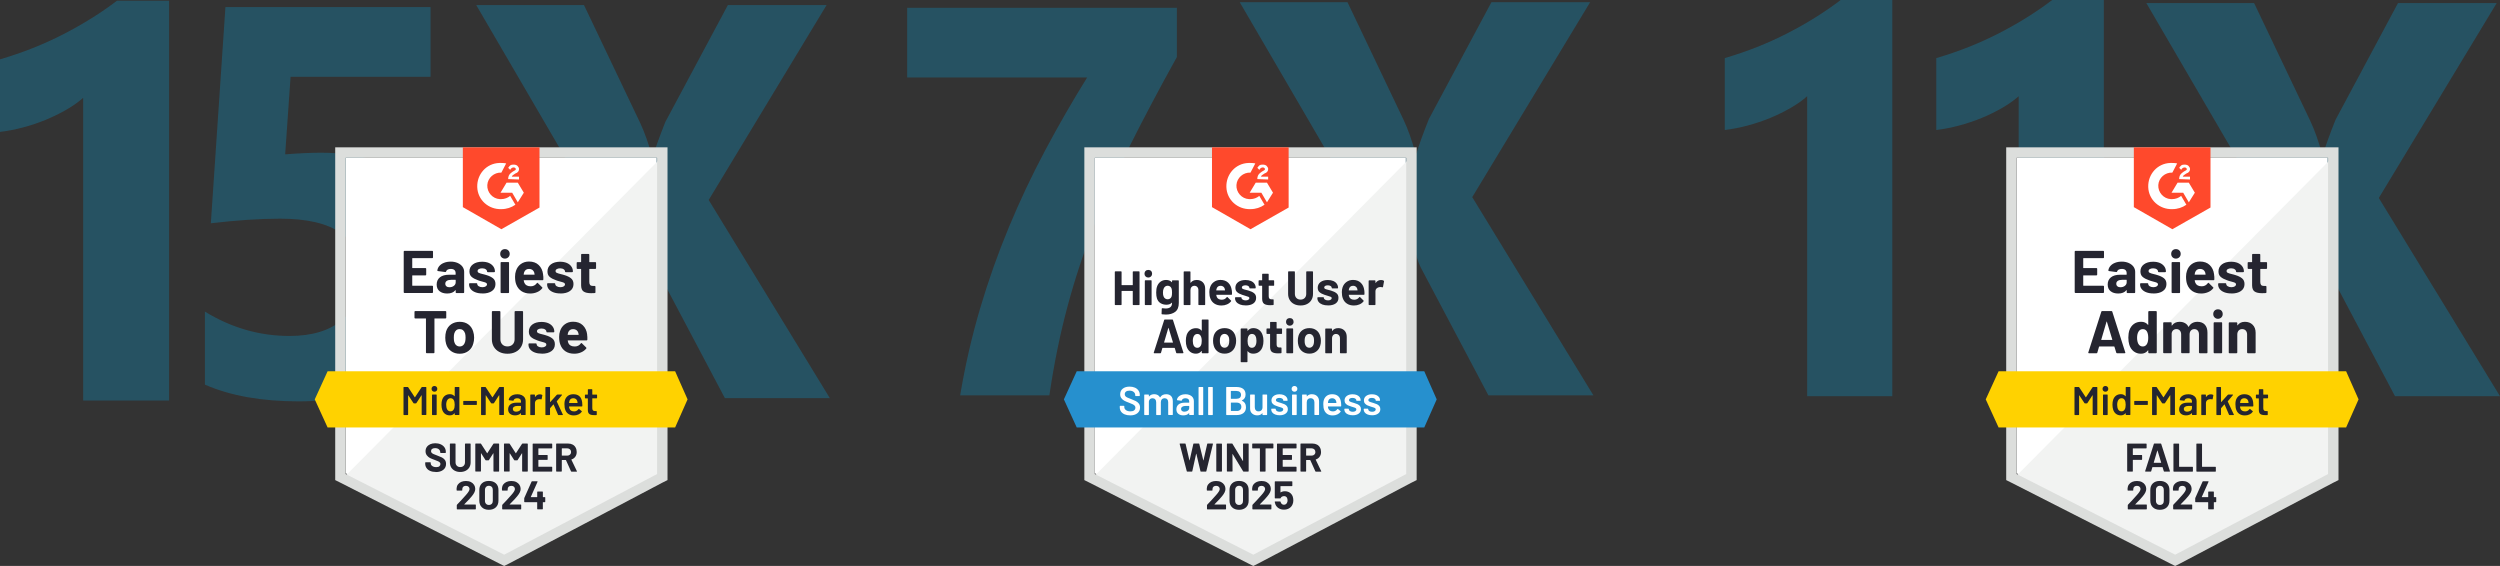 <?xml version="1.0" encoding="UTF-8"?><svg xmlns="http://www.w3.org/2000/svg" viewBox="0 0 800.32 181.17"><rect x="0" y="0" width="800.32" height="181.17" fill="#333333" stroke="none"/><defs><style>.d{fill:#252530;}.e{fill:#dcdedc;}.f{fill:#fff;}.g,.h,.i{opacity:.25;}.j{fill:#242530;}.k{fill:#ffd200;}.l{fill:#f2f3f2;}.m{isolation:isolate;}.n{fill:#2690ce;}.h,.o{fill:#00b0f0;}.i{mix-blend-mode:color-dodge;}.p{fill:#ff492c;}</style></defs><g class="m"><g id="b"><g id="c"><g class="i"><path class="o" d="M265.67,127.46h-33.61l-21.68-40.98c-.82-1.52-1.67-4.33-2.54-8.42h-.35c-.41,1.93-1.38,4.86-2.9,8.78l-21.76,40.63h-33.79l40.11-62.92L152.46,1.62h34.49l17.99,37.74c1.4,2.98,2.66,6.52,3.77,10.62h.35c.7-2.46,2.02-6.11,3.95-10.97L233.02,1.62h31.59l-37.74,62.4,38.79,63.45Z"/></g><path class="h" d="M54.13.23v127.99h-27.5V31.31c-1.51,1.34-3.3,2.61-5.37,3.8-2.07,1.19-4.26,2.27-6.59,3.23-2.33.96-4.74,1.78-7.25,2.44-2.5.67-4.98,1.15-7.42,1.44v-23.22c7.16-2.1,13.91-4.77,20.25-8.03,6.34-3.26,12.08-6.84,17.2-10.74h16.67Z"/><path class="h" d="M65.6,123.12v-23.36c8.48,5.19,17.5,7.79,27.08,7.79,7.21,0,12.85-1.71,16.91-5.15,4.07-3.43,6.1-8.09,6.1-13.97,0-12.29-8.68-18.43-26.04-18.43-6.4,0-13.79.49-22.15,1.47L72.17,2.26h65.66v22.32h-44.81l-1.73,24.83c4.44-.35,8.28-.52,11.51-.52,12.75,0,22.72,3.35,29.93,10.04,7.21,6.69,10.81,15.69,10.81,26.99,0,12.52-4.3,22.74-12.89,30.67-8.59,7.93-20.24,11.9-34.95,11.9-11.94,0-21.97-1.79-30.11-5.36Z"/><path class="f" d="M110.65,151.5l50.75,25.82,48.82-25.82V50.51h-99.57v100.98Z"/><path class="l" d="M211.25,50.9l-101.62,102.4,52.67,26.08,48.95-25.05V50.9Z"/><path class="e" d="M107.31,84.18v69.51l1.8.9,50.75,25.82,1.54.77,1.54-.77,48.95-25.82,1.8-.9V47.17h-106.38v37ZM110.65,151.75V50.51h99.7v101.24l-48.95,25.82-50.75-25.82Z"/><path class="p" d="M160.5,52.18c.51,0,1.03,0,1.54.13l-1.54,2.95c-2.31-.13-4.37,1.67-4.5,3.98-.13,2.31,1.67,4.37,3.98,4.5h.51c1.03,0,2.06-.39,2.83-1.03l1.67,2.83c-1.28.9-2.83,1.41-4.5,1.41-4.11.13-7.58-2.95-7.71-7.07-.13-4.11,2.95-7.58,7.07-7.71h.64ZM165.76,58.48l1.93,3.21-1.93,3.08-1.8-3.08h-3.73l1.93-3.21h3.6ZM162.68,57.32c0-.51.13-1.03.39-1.41s.77-.77,1.16-1.03l.26-.13c.51-.26.64-.39.64-.64s-.39-.51-.64-.51c-.51,0-.9.26-1.16.77l-.64-.64c.13-.26.39-.51.64-.77.39-.26.77-.26,1.16-.26s.9.13,1.16.39.51.64.51,1.03c0,.64-.39,1.16-1.16,1.41l-.39.26c-.39.26-.64.39-.77.77h2.31v.9l-3.47-.13ZM160.5,73.38l12.21-6.94v-19.27h-24.54v19.14s12.33,7.07,12.33,7.07Z"/><path class="k" d="M216.13,118.86h-111.26l-4.11,8.99,4.11,8.99h111.26l3.98-8.99-3.98-8.99Z"/><path class="d" d="M142.63,99.59c.06,0,.12.02.17.06.04.05.06.11.06.17v1.89c0,.06-.02.12-.06.17-.05.04-.11.06-.17.06h-3.46c-.06,0-.09.03-.09.1v10.8c0,.07-.02.12-.06.17-.05.04-.11.06-.17.06h-2.26c-.06,0-.11-.02-.15-.06-.05-.04-.08-.1-.08-.17v-10.8c0-.07-.03-.1-.09-.1h-3.35c-.06,0-.12-.02-.17-.06-.04-.05-.06-.11-.06-.17v-1.89c0-.06.02-.12.06-.17.05-.04.11-.06.17-.06h9.71ZM147.17,113.24c-1.08,0-2-.28-2.78-.85s-1.3-1.34-1.58-2.31c-.18-.6-.27-1.25-.27-1.97,0-.75.09-1.43.27-2.04.3-.95.83-1.7,1.59-2.24.78-.54,1.7-.81,2.78-.81s1.97.27,2.71.8c.75.54,1.27,1.28,1.57,2.24.21.64.32,1.31.32,2.02s-.09,1.34-.28,1.95c-.27,1-.8,1.79-1.57,2.35-.76.57-1.68.86-2.76.86ZM147.17,110.91c.43,0,.79-.13,1.08-.39.3-.26.51-.61.64-1.07.1-.41.15-.86.15-1.35,0-.54-.05-.99-.15-1.36-.15-.44-.36-.78-.66-1.03-.3-.24-.66-.36-1.08-.36-.44,0-.8.12-1.09.36-.29.25-.5.59-.63,1.03-.1.3-.15.75-.15,1.36s.05,1.03.14,1.35c.12.45.33.81.64,1.07.3.26.67.39,1.1.39ZM162.45,113.24c-.98,0-1.85-.19-2.61-.58-.75-.39-1.33-.93-1.75-1.63-.42-.7-.63-1.51-.63-2.42v-8.79c0-.06.02-.12.06-.17.05-.04.11-.06.17-.06h2.25c.07,0,.12.02.17.06.05.05.08.11.08.17v8.81c0,.68.21,1.22.62,1.64.42.42.97.63,1.64.63s1.24-.21,1.66-.63.63-.97.63-1.64v-8.81c0-.06.02-.12.06-.17.04-.04.1-.06.17-.06h2.25c.07,0,.12.02.17.06.04.05.06.11.06.17v8.79c0,.91-.21,1.71-.63,2.42-.41.7-.99,1.25-1.75,1.63-.75.39-1.63.58-2.62.58ZM173.46,113.21c-.86,0-1.61-.12-2.25-.36-.64-.24-1.14-.58-1.5-1.01-.35-.44-.53-.93-.53-1.49v-.19c0-.06.02-.12.06-.17.04-.04.1-.06.17-.06h2.15c.06,0,.11.02.15.06.05.05.08.11.08.17h0c0,.3.15.55.46.75.32.2.71.3,1.18.3.45,0,.8-.09,1.07-.26.27-.18.4-.39.4-.64,0-.23-.11-.41-.33-.53-.24-.11-.62-.23-1.14-.36-.6-.15-1.07-.3-1.43-.45-.82-.28-1.48-.63-1.97-1.04s-.73-1-.73-1.77c0-.95.37-1.7,1.1-2.26.74-.56,1.72-.84,2.94-.84.82,0,1.54.13,2.16.39.62.27,1.1.64,1.44,1.12.34.47.51,1.01.51,1.62,0,.06-.03.11-.08.15-.04.04-.09.06-.15.06h-2.07c-.06,0-.12-.02-.17-.06-.04-.04-.06-.09-.06-.15,0-.28-.15-.52-.44-.72-.28-.2-.66-.3-1.14-.3-.43,0-.78.08-1.04.24-.27.15-.4.36-.4.63,0,.26.13.45.39.58.27.13.71.27,1.32.41l.49.12c.18.04.37.1.57.17.92.27,1.64.62,2.16,1.04.53.43.8,1.04.8,1.85,0,.95-.38,1.69-1.13,2.22-.75.53-1.76.8-3.03.8ZM187.95,107.11c.08.49.1,1.03.08,1.63-.02.16-.1.24-.26.24h-5.95c-.08,0-.1.03-.08.09.04.26.11.51.21.77.33.72,1.02,1.08,2.06,1.08.82,0,1.47-.34,1.94-1,.05-.08.11-.12.18-.12.03,0,.08.03.13.08l1.39,1.36c.06.07.09.13.09.18,0,.03-.02.08-.06.15-.43.53-.98.94-1.64,1.22-.67.29-1.4.44-2.2.44-1.1,0-2.04-.25-2.8-.75-.76-.51-1.31-1.21-1.64-2.11-.27-.64-.41-1.48-.41-2.52,0-.71.1-1.34.3-1.88.29-.91.81-1.63,1.54-2.17.74-.54,1.61-.81,2.63-.81,1.28,0,2.32.37,3.1,1.12.78.75,1.25,1.74,1.41,2.98ZM183.47,105.36c-.81,0-1.35.38-1.61,1.13-.05.17-.1.38-.14.62,0,.06.03.09.1.09h3.34c.08,0,.1-.03.08-.09-.07-.37-.1-.55-.1-.54-.11-.39-.31-.69-.6-.9-.29-.21-.65-.31-1.07-.31ZM138.62,82.41c0,.07-.03.12-.08.17-.04.04-.09.06-.15.06h-6.33c-.06,0-.09.03-.09.1v2.98c0,.07.03.1.09.1h4.15c.06,0,.12.02.17.06.04.05.06.11.06.17v1.86c0,.07-.02.12-.06.17-.05.05-.11.08-.17.08h-4.15c-.06,0-.09.03-.09.09v3.12c0,.07.03.1.09.1h6.33c.06,0,.11.02.15.06.05.04.08.09.08.15v1.88c0,.07-.03.12-.08.17-.04.04-.09.06-.15.06h-8.92c-.06,0-.11-.02-.15-.06-.05-.04-.08-.1-.08-.17v-13.03c0-.06.03-.12.08-.17.04-.04.09-.06.15-.06h8.92c.06,0,.11.02.15.06.05.05.08.11.08.17v1.86ZM144.28,83.75c.83,0,1.58.15,2.24.44.65.29,1.16.69,1.53,1.18.36.51.54,1.07.54,1.68v6.53c0,.07-.02.12-.06.17s-.1.06-.17.06h-2.25c-.07,0-.12-.02-.17-.06s-.06-.1-.06-.17v-.63s-.01-.07-.04-.08c-.03-.02-.05,0-.08.04-.54.7-1.41,1.05-2.61,1.05-1,0-1.81-.24-2.42-.73-.63-.49-.94-1.21-.94-2.16s.35-1.75,1.05-2.3c.69-.55,1.67-.82,2.95-.82h1.98c.06,0,.09-.03.09-.09v-.42c0-.43-.13-.76-.39-1-.26-.23-.64-.35-1.16-.35-.39,0-.72.07-.99.21-.27.15-.44.35-.51.6-.03.14-.12.2-.26.19l-2.33-.31c-.15-.03-.23-.09-.22-.18.06-.54.28-1.03.66-1.46.38-.44.88-.78,1.5-1.01.62-.25,1.31-.37,2.09-.37ZM143.89,91.95c.56,0,1.03-.15,1.41-.45.39-.3.58-.68.58-1.14v-.69c0-.06-.03-.09-.09-.09h-1.39c-.58,0-1.04.11-1.36.33-.33.21-.49.52-.49.93,0,.34.12.61.36.81.24.21.57.31.98.31ZM154.46,93.94c-.87,0-1.62-.12-2.26-.36-.64-.24-1.14-.58-1.49-1.01-.36-.44-.54-.93-.54-1.49v-.19c0-.06.03-.12.08-.17.04-.04.09-.06.15-.06h2.15c.07,0,.12.02.17.06.04.05.06.11.06.17h0c0,.3.16.55.48.75.31.2.7.3,1.18.3.44,0,.79-.09,1.05-.26.27-.18.41-.39.41-.64,0-.23-.12-.41-.35-.53-.23-.11-.61-.23-1.14-.36-.6-.15-1.07-.3-1.43-.45-.82-.28-1.48-.63-1.97-1.04s-.73-1-.73-1.77c0-.95.37-1.7,1.12-2.26.74-.56,1.72-.84,2.94-.84.82,0,1.54.13,2.16.39.61.27,1.08.64,1.43,1.12.34.47.51,1.01.51,1.62,0,.06-.02.11-.06.15s-.1.06-.17.06h-2.06c-.07,0-.12-.02-.17-.06s-.06-.09-.06-.15c0-.28-.15-.52-.44-.72-.29-.2-.67-.3-1.14-.3-.43,0-.78.08-1.05.24-.27.15-.4.36-.4.63s.13.45.4.58c.26.13.7.27,1.32.41.14.03.3.07.48.12s.37.1.58.17c.92.27,1.64.62,2.16,1.04.52.43.78,1.04.78,1.85,0,.95-.37,1.69-1.12,2.22-.75.53-1.76.8-3.03.8ZM161.64,82.79c-.44,0-.8-.15-1.09-.44-.28-.28-.42-.64-.42-1.08s.14-.82.42-1.1.65-.42,1.09-.42.82.14,1.09.42c.29.28.44.65.44,1.1s-.15.8-.44,1.08c-.29.29-.66.44-1.09.44ZM160.48,93.81c-.06,0-.12-.02-.17-.06-.04-.04-.06-.1-.06-.17v-9.46c0-.07.02-.12.06-.17.05-.04.11-.06.17-.06h2.25c.07,0,.12.02.17.06s.06.1.06.17v9.46c0,.07-.02.12-.06.17s-.1.06-.17.06h-2.25ZM173.86,87.84c.08.49.1,1.03.08,1.63,0,.16-.09.24-.24.24h-5.96c-.08,0-.1.03-.08.09.04.26.12.51.22.77.33.72,1.01,1.08,2.03,1.08.82,0,1.47-.34,1.95-1,.05-.08.11-.12.18-.12.03,0,.08.03.13.08l1.39,1.36c.07.07.1.13.1.18,0,.03-.03.08-.09.15-.42.53-.96.94-1.63,1.22-.67.29-1.4.44-2.2.44-1.1,0-2.04-.25-2.8-.75-.76-.51-1.31-1.21-1.66-2.11-.27-.64-.4-1.48-.4-2.52,0-.71.1-1.34.3-1.88.29-.91.81-1.63,1.54-2.17.75-.54,1.62-.81,2.63-.81,1.28,0,2.32.37,3.1,1.12s1.25,1.74,1.41,2.98ZM169.36,86.09c-.81,0-1.34.38-1.59,1.13-.05.17-.09.38-.13.62,0,.06.03.09.09.09h3.34c.07,0,.09-.03.06-.09-.06-.37-.09-.55-.09-.54-.12-.39-.32-.69-.6-.9-.29-.21-.65-.31-1.08-.31ZM179.43,93.94c-.87,0-1.62-.12-2.26-.36-.64-.24-1.14-.58-1.49-1.01-.35-.44-.53-.93-.53-1.49v-.19c0-.06.02-.12.06-.17.04-.04.1-.06.17-.06h2.13c.07,0,.12.02.17.06.04.05.06.11.06.17h0c0,.3.16.55.48.75s.71.3,1.18.3c.44,0,.79-.09,1.07-.26.27-.18.4-.39.4-.64,0-.23-.12-.41-.35-.53-.23-.11-.61-.23-1.13-.36-.61-.15-1.08-.3-1.43-.45-.82-.28-1.48-.63-1.97-1.04-.49-.41-.73-1-.73-1.77,0-.95.37-1.7,1.1-2.26.74-.56,1.72-.84,2.94-.84.82,0,1.54.13,2.16.39.62.27,1.09.64,1.43,1.12.34.47.51,1.01.51,1.62,0,.06-.02.11-.06.15-.04.04-.1.06-.17.06h-2.06c-.07,0-.12-.02-.17-.06s-.06-.09-.06-.15c0-.28-.15-.52-.44-.72-.29-.2-.67-.3-1.14-.3-.43,0-.78.08-1.04.24-.27.15-.41.36-.41.63s.13.45.4.58c.27.13.71.27,1.32.41.14.03.3.07.48.12.18.04.37.1.58.17.92.27,1.64.62,2.16,1.04.53.43.8,1.04.8,1.85,0,.95-.38,1.69-1.13,2.22-.75.53-1.76.8-3.03.8ZM190.82,85.86c0,.06-.02.11-.06.15-.04.05-.1.08-.17.08h-1.85c-.06,0-.09.03-.09.09v4.09c0,.42.09.74.26.95.17.21.45.31.84.31h.64c.06,0,.11.02.15.06.05.04.08.1.08.17v1.82c0,.15-.08.23-.23.24-.54.03-.93.04-1.16.04-1.07,0-1.87-.18-2.39-.53-.53-.35-.8-1.01-.81-1.99v-5.16c0-.06-.03-.09-.1-.09h-1.09c-.07,0-.12-.03-.17-.08-.04-.04-.06-.09-.06-.15v-1.72c0-.06.02-.12.06-.17.04-.04.1-.06.17-.06h1.09c.07,0,.1-.03.1-.1v-2.29c0-.06.02-.12.06-.17.04-.04.1-.06.17-.06h2.16c.06,0,.11.02.15.06.05.05.08.11.08.17v2.29c0,.07.03.1.09.1h1.85c.07,0,.12.02.17.06.04.05.06.11.06.17v1.72Z"/><path class="j" d="M134.97,123.98c.04-.07.1-.1.18-.1h1.18s.08.02.1.05c.03.03.05.06.05.1v8.68s-.02.08-.05.1c-.03.03-.06.05-.1.05h-1.18s-.08-.02-.12-.05c-.03-.03-.04-.06-.04-.1v-6.13s0-.04-.03-.05c-.03,0-.04,0-.05.03l-1.61,2.47c-.04.07-.1.1-.18.1h-.59c-.08,0-.14-.03-.18-.1l-1.62-2.45s-.02-.03-.04-.03c-.03,0-.04.03-.04.05v6.12s-.02.08-.05.1c-.03.03-.06.05-.1.05h-1.18s-.08-.02-.1-.05c-.03-.03-.05-.06-.05-.1v-8.68s.02-.08.05-.1c.03-.03.06-.05.1-.05h1.18c.08,0,.14.03.18.1l2.09,3.17s.03.03.05.03.03,0,.04-.03l2.09-3.17ZM139.07,125.4c-.27,0-.48-.09-.66-.26-.17-.17-.26-.39-.26-.66s.09-.48.26-.66c.17-.17.39-.26.66-.26s.48.09.66.26c.17.17.26.39.26.66s-.09.48-.26.66c-.17.17-.39.26-.66.26ZM138.45,132.87s-.08-.02-.1-.05c-.03-.03-.05-.06-.05-.1v-6.27s.02-.08.05-.1c.03-.03.06-.05.1-.05h1.18s.08.02.12.05c.03.03.04.06.04.1v6.27s-.01.08-.04.1c-.03.03-.07.05-.12.05h-1.18ZM145.57,124.03s.02-.08.05-.1c.03-.03.06-.05.1-.05h1.18s.08.02.12.05c.03.03.04.06.04.1v8.68s-.01.08-.04.1c-.03.03-.07.05-.12.05h-1.18s-.08-.02-.1-.05c-.03-.03-.05-.06-.05-.1v-.39s0-.04-.03-.05-.03,0-.05.03c-.38.45-.87.67-1.48.67s-1.12-.16-1.54-.48c-.42-.32-.72-.76-.91-1.32-.15-.48-.23-1.01-.23-1.61,0-.61.07-1.13.22-1.57.19-.57.49-1.01.91-1.32.42-.32.95-.48,1.58-.48.59,0,1.07.21,1.45.64.02.02.03.03.05.03.02,0,.03-.03.03-.05v-2.79h0ZM145.26,131.07c.2-.35.3-.85.3-1.49s-.11-1.18-.32-1.53c-.23-.38-.56-.57-.98-.57s-.78.18-1.03.54c-.26.38-.39.9-.39,1.57,0,.6.1,1.09.31,1.48.24.41.6.62,1.09.62.44,0,.78-.21,1.01-.62ZM148.45,129.64s-.08-.01-.1-.04c-.03-.03-.05-.07-.05-.12v-.98s.02-.08.05-.12c.03-.03.06-.04.1-.04h4.05s.08.01.1.04c.03.03.05.07.05.12v.98s-.02.08-.05.12c-.03.03-.06.04-.1.04h-4.05ZM159.8,123.98c.04-.07.1-.1.18-.1h1.18s.08.02.12.05c.03.03.04.06.04.1v8.68s-.01.08-.04.1c-.03.03-.07.05-.12.05h-1.18s-.08-.02-.1-.05c-.03-.03-.05-.06-.05-.1v-6.13s0-.04-.03-.05c-.03,0-.04,0-.05.03l-1.61,2.47c-.04.07-.1.1-.18.1h-.59c-.08,0-.14-.03-.18-.1l-1.62-2.45s-.02-.03-.04-.03c-.03,0-.04.03-.04.05v6.12s-.01.08-.04.1c-.03.03-.07.05-.12.05h-1.18s-.08-.02-.1-.05c-.03-.03-.05-.06-.05-.1v-8.68s.02-.08.05-.1c.03-.03.06-.05.1-.05h1.18c.08,0,.14.03.18.1l2.09,3.17s.03.03.05.03.03,0,.04-.03l2.09-3.17ZM165.56,126.2c.54,0,1.01.09,1.43.28s.73.45.95.77c.22.33.33.71.33,1.13v4.33s-.01.08-.04.1c-.03.03-.07.05-.12.05h-1.18s-.08-.02-.1-.05c-.03-.03-.05-.06-.05-.1v-.41s0-.04-.03-.05c-.02,0-.03,0-.05.03-.42.46-1.03.69-1.82.69-.64,0-1.17-.16-1.58-.49-.42-.33-.63-.81-.63-1.45s.24-1.19.71-1.57c.46-.37,1.12-.55,1.97-.55h1.37s.06-.02.06-.06v-.31c0-.33-.1-.6-.3-.78-.2-.18-.49-.27-.89-.27-.33,0-.59.06-.78.18-.21.11-.33.27-.39.48-.03.1-.09.15-.18.13l-1.25-.15s-.08-.02-.1-.04c-.03-.03-.05-.06-.04-.09.07-.52.35-.95.85-1.28.49-.33,1.1-.5,1.85-.5ZM165.25,131.79c.42,0,.78-.11,1.08-.33.3-.22.45-.51.45-.85v-.6s-.02-.06-.06-.06h-1.08c-.45,0-.81.09-1.07.26-.27.17-.4.42-.4.73,0,.27.1.48.31.63.2.15.45.23.77.23h0ZM172.82,126.23c.27,0,.51.06.72.17.07.03.09.1.08.19l-.22,1.16c0,.1-.07.13-.18.09-.13-.04-.28-.06-.45-.06-.11,0-.2,0-.26.01-.36.02-.66.14-.9.37-.24.24-.36.55-.36.93v3.64s-.01.08-.04.1c-.03.03-.07.05-.12.05h-1.18s-.08-.02-.1-.05c-.03-.03-.05-.06-.05-.1v-6.26s.02-.08.05-.12c.03-.03.06-.04.1-.04h1.18s.08.01.12.04c.03.03.04.07.04.12v.58s0,.05.03.05c0,0,.02,0,.04-.03.36-.56.86-.84,1.5-.84ZM174.75,132.87s-.08-.02-.1-.05c-.03-.03-.05-.06-.05-.1v-8.68s.02-.08.05-.1c.03-.03.06-.05.1-.05h1.18s.08.02.1.05c.03.03.05.06.05.1v4.64s0,.04.03.05c.02,0,.03,0,.05-.03l2.08-2.3c.06-.06.12-.09.19-.09h1.36c.09,0,.13.03.13.09,0,.03-.01.06-.04.1l-1.63,1.95s-.03.06-.01.09l1.93,4.15s.03.06.03.08c0,.07-.05.1-.14.1h-1.25c-.09,0-.15-.04-.18-.12l-1.4-3.26s-.03-.03-.05-.04c-.02,0-.03,0-.04.03l-1.03,1.18s-.03.06-.03.09v1.97s-.02.08-.05.1c-.03.03-.06.05-.1.05h-1.18ZM186.37,128.85c.03.21.05.45.05.72v.4c-.01.1-.06.15-.17.15h-4.02s-.06.02-.06.06c.03.28.06.48.12.58.21.62.71.93,1.5.94.58,0,1.04-.24,1.39-.72.03-.05.08-.08.13-.08.03,0,.06.01.09.04l.8.66c.08.06.09.13.04.21-.27.38-.62.67-1.07.87-.44.21-.93.31-1.46.31-.67,0-1.24-.15-1.71-.45-.46-.3-.8-.72-1.01-1.26-.2-.46-.3-1.1-.3-1.93,0-.5.05-.9.15-1.21.17-.6.5-1.07.98-1.43.47-.34,1.04-.51,1.71-.51,1.69,0,2.64.88,2.85,2.65ZM183.52,127.48c-.32,0-.58.08-.8.24-.21.15-.35.37-.44.66-.05.15-.09.33-.1.57-.02.04,0,.06.05.06h2.61s.06-.02.06-.06c-.02-.21-.04-.38-.08-.49-.08-.31-.23-.55-.45-.72-.23-.17-.52-.26-.86-.26h0ZM191.14,127.36s-.01.08-.04.1c-.03.03-.07.05-.12.05h-1.31s-.06.02-.06.06v3.1c0,.33.07.56.22.71.14.15.36.22.67.22h.39s.08.01.1.04c.03.03.05.07.05.12v.96c0,.09-.05.15-.15.17h-.67c-.68.01-1.18-.1-1.52-.33s-.51-.67-.51-1.31v-3.66s-.02-.06-.06-.06h-.73s-.08-.02-.1-.05c-.03-.03-.05-.06-.05-.1v-.9s.02-.08.05-.12c.03-.03.06-.04.1-.04h.73s.06-.02.06-.06v-1.5s.02-.08.05-.12c.03-.03.06-.04.1-.04h1.12s.08.01.1.04c.03.03.05.07.05.12v1.5s.02.06.06.06h1.31s.08.01.12.04c.03.03.04.07.04.12,0,0,0,.9,0,.9Z"/><path class="d" d="M139.52,151.09c-.69,0-1.28-.11-1.8-.33-.51-.21-.91-.53-1.18-.94-.28-.4-.42-.87-.42-1.41v-.28s.02-.08.05-.1c.03-.03.06-.05.1-.05h1.46s.08.02.12.05c.03.03.04.06.04.1v.19c0,.34.16.63.48.86.32.24.75.36,1.28.36.45,0,.79-.09,1.01-.28.22-.2.33-.44.33-.72,0-.21-.07-.38-.21-.51-.14-.15-.33-.27-.57-.37-.23-.11-.6-.26-1.12-.45-.57-.2-1.06-.4-1.46-.6-.39-.21-.72-.49-.99-.85-.27-.35-.41-.79-.41-1.31s.13-.96.4-1.35c.27-.39.63-.68,1.1-.89.47-.21,1.01-.31,1.63-.31.65,0,1.23.12,1.73.35.51.23.92.56,1.21.98.28.41.42.89.42,1.44v.19s-.01.08-.04.1c-.03.03-.07.05-.12.05h-1.48s-.08-.02-.1-.05c-.03-.03-.05-.06-.05-.1v-.1c0-.36-.15-.67-.44-.93-.3-.25-.71-.37-1.22-.37-.4,0-.72.09-.95.26-.22.17-.33.41-.33.71,0,.21.07.39.21.54.13.15.33.27.59.39.26.12.66.28,1.21.48.61.22,1.08.42,1.43.59.35.17.67.42.95.76.27.34.41.78.41,1.32,0,.81-.3,1.44-.89,1.9-.59.47-1.39.71-2.4.71ZM147.34,151.09c-.66,0-1.24-.13-1.73-.39-.51-.26-.9-.62-1.18-1.08-.27-.47-.41-1.01-.41-1.62v-5.86s.01-.08.04-.1c.03-.03.07-.05.12-.05h1.5s.08.02.1.05c.03.03.05.06.05.1v5.87c0,.45.14.82.42,1.09.27.28.64.42,1.09.42s.82-.14,1.1-.42.41-.64.41-1.09v-5.87s.02-.08.05-.1c.03-.03.06-.05.1-.05h1.5s.08.02.12.05c.03.03.04.06.04.1v5.86c0,.61-.14,1.15-.41,1.62-.28.46-.67.82-1.17,1.08-.51.26-1.09.39-1.75.39ZM157.94,142.09c.04-.07.1-.1.18-.1h1.5s.08.02.12.05c.03.03.04.06.04.1v8.68s-.01.08-.04.1c-.03.03-.07.05-.12.05h-1.5s-.08-.02-.1-.05c-.03-.03-.05-.06-.05-.1v-5.67s0-.05-.03-.05-.03.01-.05.04l-1.36,2.13c-.04.07-.1.1-.18.1h-.76c-.08,0-.14-.03-.18-.1l-1.36-2.13s-.03-.04-.05-.04c-.02,0-.03.03-.03.06v5.65s-.02.08-.05.1c-.03.03-.06.05-.1.05h-1.5s-.08-.02-.12-.05c-.03-.03-.04-.06-.04-.1v-8.68s.01-.08.04-.1c.03-.03.07-.05.12-.05h1.5c.08,0,.14.03.18.1l1.93,2.99c.03.05.05.05.08,0l1.94-2.99h0ZM167.13,142.09c.04-.07.1-.1.18-.1h1.5s.08.02.1.05c.03.03.05.06.05.1v8.68s-.02.08-.05.1c-.03.03-.06.05-.1.05h-1.5s-.08-.02-.12-.05c-.03-.03-.04-.06-.04-.1v-5.67s0-.05-.03-.05-.03.01-.05.04l-1.36,2.13c-.04.07-.1.1-.18.1h-.76c-.08,0-.14-.03-.18-.1l-1.36-2.13s-.03-.04-.05-.04c-.02,0-.03.03-.03.06v5.65s-.01.08-.04.1c-.03.03-.07.05-.12.05h-1.5s-.08-.02-.1-.05c-.03-.03-.05-.06-.05-.1v-8.68s.02-.08.05-.1c.03-.03.06-.05.1-.05h1.5c.08,0,.14.03.18.1l1.93,2.99c.03.05.05.05.08,0l1.94-2.99ZM176.78,143.39s-.01.08-.04.1c-.03.03-.07.05-.12.05h-4.21s-.06.02-.06.06v1.99s.02.06.06.06h2.76s.08.01.1.04c.03.03.05.07.05.12v1.25s-.02.08-.05.12c-.03.03-.06.04-.1.04h-2.76s-.06.02-.06.06v2.08s.02.06.06.06h4.21s.08.01.12.04c.03.03.04.07.04.12v1.25s-.01.08-.04.1c-.03.03-.07.05-.12.05h-5.94s-.08-.02-.12-.05c-.03-.03-.04-.06-.04-.1v-8.68s.01-.08.04-.1c.03-.03.07-.05.12-.05h5.94s.08.02.12.05c.03.03.04.06.04.1,0,0,0,1.25,0,1.25ZM182.97,150.98c-.09,0-.15-.04-.18-.12l-1.61-3.56s-.04-.05-.08-.05h-1.19s-.06.02-.06.06v3.51s-.02.08-.05.1c-.03.03-.06.05-.1.05h-1.5s-.08-.02-.12-.05c-.03-.03-.04-.06-.04-.1v-8.68s.01-.08.04-.1c.03-.03.07-.05.12-.05h3.67c.55,0,1.03.11,1.44.33.42.22.74.54.96.95.23.41.35.89.35,1.43,0,.58-.15,1.08-.44,1.49-.29.42-.7.72-1.22.89-.04.02-.06.05-.04.09l1.75,3.64s.03.06.03.08c0,.07-.05.1-.14.1,0,0-1.58,0-1.58,0ZM179.91,143.54s-.06.02-.06.06v2.2s.02.06.06.06h1.68c.36,0,.65-.11.87-.32.23-.21.35-.49.35-.84s-.12-.63-.35-.85c-.22-.21-.51-.32-.87-.32,0,0-1.68,0-1.68,0ZM148.65,161.43s-.02.03-.01.05c0,.02.03.03.05.03h3.48s.08.01.12.04c.03.03.04.07.04.12v1.25s-.01.08-.04.1c-.03.03-.07.05-.12.05h-5.78s-.08-.02-.12-.05c-.03-.03-.04-.06-.04-.1v-1.18c0-.08.03-.14.08-.19.42-.41.85-.86,1.28-1.34.44-.49.71-.79.82-.91.24-.28.48-.55.73-.81.78-.87,1.17-1.51,1.17-1.93,0-.3-.11-.55-.32-.75-.21-.19-.49-.28-.84-.28s-.62.09-.84.28c-.21.2-.32.45-.32.77v.32s-.02.08-.05.12c-.03.03-.06.04-.1.04h-1.52s-.08-.01-.1-.04c-.03-.03-.05-.07-.05-.12v-.6c.03-.46.17-.87.44-1.23.27-.35.62-.62,1.05-.81.45-.19.94-.28,1.49-.28.61,0,1.14.11,1.59.33.45.23.79.54,1.04.93.24.39.36.81.36,1.28,0,.36-.09.73-.27,1.1s-.45.78-.81,1.22c-.27.33-.55.66-.86.99s-.77.8-1.37,1.41c0,0-.19.19-.19.19ZM156.5,163.2c-.94,0-1.69-.27-2.24-.8-.55-.52-.82-1.24-.82-2.15v-3.39c0-.89.27-1.6.82-2.12s1.29-.78,2.24-.78c.94,0,1.69.26,2.25.78.55.52.82,1.23.82,2.12v3.39c0,.91-.27,1.62-.82,2.15-.56.53-1.31.8-2.25.8ZM156.5,161.65c.39,0,.69-.12.93-.36.22-.23.33-.54.33-.94v-3.53c0-.39-.11-.71-.33-.94-.23-.24-.54-.36-.93-.36s-.68.12-.9.36c-.23.23-.35.54-.35.94v3.53c0,.39.12.71.35.94.22.24.52.36.9.36ZM163.17,161.43s-.02.03-.01.05c0,.02.03.03.05.03h3.48s.08.01.12.04c.03.03.04.07.04.12v1.25s-.01.08-.04.1c-.03.03-.07.05-.12.05h-5.78s-.08-.02-.1-.05c-.03-.03-.05-.06-.05-.1v-1.18c0-.08.03-.14.08-.19.42-.41.85-.86,1.28-1.34.44-.49.71-.79.82-.91.24-.28.48-.55.73-.81.78-.87,1.17-1.51,1.17-1.93,0-.3-.11-.55-.32-.75-.21-.19-.49-.28-.84-.28s-.62.09-.84.28c-.21.2-.32.45-.32.77v.32s-.01.08-.04.12c-.03.03-.07.04-.12.04h-1.52s-.08-.01-.1-.04c-.03-.03-.05-.07-.05-.12v-.6c.03-.46.17-.87.44-1.23.27-.35.62-.62,1.07-.81.44-.19.93-.28,1.48-.28.61,0,1.14.11,1.59.33.45.23.79.54,1.04.93.24.39.36.81.36,1.28,0,.36-.09.73-.27,1.1s-.45.78-.81,1.22c-.27.33-.55.66-.86.99s-.77.8-1.37,1.41c0,0-.19.19-.19.19ZM174.39,159.14s.08.01.12.04c.03.03.04.07.04.12v1.3s-.01.08-.04.12c-.03.03-.07.04-.12.04h-.55s-.06.02-.06.06v2.09s-.01.08-.04.1c-.03.03-.07.05-.12.05h-1.5s-.08-.02-.1-.05c-.03-.03-.05-.06-.05-.1v-2.09s-.02-.06-.06-.06h-3.94s-.08-.01-.1-.04c-.03-.03-.05-.07-.05-.12v-1.03c0-.05.01-.12.04-.19l2.31-5.19c.03-.08.09-.12.18-.12h1.61c.06,0,.1.02.13.05.02.03.01.07-.01.13l-2.15,4.82s0,.03,0,.05c0,.02.02.03.04.03h1.95s.06-.02.06-.06v-1.59s.02-.08.05-.1c.03-.03.06-.05.1-.05h1.5s.08.02.12.05c.03.03.04.06.04.1v1.59s.02.06.06.06c0,0,.55,0,.55,0Z"/><g class="g"><path class="o" d="M800.32,126.83h-33.61l-21.68-40.98c-.82-1.52-1.67-4.33-2.54-8.42h-.35c-.41,1.93-1.38,4.86-2.9,8.78l-21.76,40.63h-33.79l40.11-62.92L687.11.98h34.49l17.99,37.74c1.4,2.98,2.66,6.52,3.77,10.62h.35c.7-2.46,2.02-6.11,3.95-10.97L767.67.98h31.59l-37.74,62.4,38.79,63.45Z"/></g><path class="h" d="M605.78,0v126.83h-27.25V30.8c-1.5,1.33-3.27,2.58-5.32,3.76-2.05,1.18-4.23,2.25-6.53,3.2-2.31.95-4.7,1.76-7.18,2.42-2.48.66-4.93,1.14-7.35,1.43v-23.01c7.09-2.08,13.78-4.73,20.07-7.96,6.29-3.23,11.97-6.78,17.04-10.64h16.52Z"/><path class="h" d="M673.49,0v126.83h-27.25V30.8c-1.5,1.33-3.27,2.58-5.32,3.76-2.05,1.18-4.23,2.25-6.53,3.2-2.31.95-4.7,1.76-7.18,2.42-2.48.66-4.93,1.14-7.35,1.43v-23.01c7.09-2.08,13.78-4.73,20.07-7.96,6.29-3.23,11.97-6.78,17.04-10.64h16.52Z"/><path class="f" d="M645.58,151.5l50.75,25.82,48.82-25.82V50.51h-99.57v100.98Z"/><path class="l" d="M746.18,50.9l-101.62,102.4,52.67,26.08,48.95-25.05V50.9Z"/><path class="e" d="M642.24,84.18v69.51l1.8.9,50.75,25.82,1.54.77,1.54-.77,48.95-25.82,1.8-.9V47.17h-106.38v37ZM645.58,151.75V50.51h99.7v101.24l-48.95,25.82-50.75-25.82Z"/><path class="p" d="M695.43,52.18c.51,0,1.03,0,1.54.13l-1.54,2.95c-2.31-.13-4.37,1.67-4.5,3.98-.13,2.31,1.67,4.37,3.98,4.5h.51c1.03,0,2.06-.39,2.83-1.03l1.67,2.83c-1.28.9-2.83,1.41-4.5,1.41-4.11.13-7.58-2.95-7.71-7.07-.13-4.11,2.95-7.58,7.07-7.71,0,0,.64,0,.64,0ZM700.7,58.48l1.93,3.21-1.93,3.08-1.8-3.08h-3.73l1.93-3.21h3.6ZM697.61,57.32c0-.51.13-1.03.39-1.41s.77-.77,1.16-1.03l.26-.13c.51-.26.64-.39.64-.64s-.39-.51-.64-.51c-.51,0-.9.26-1.16.77l-.64-.64c.13-.26.39-.51.64-.77.39-.26.77-.26,1.16-.26s.9.13,1.16.39.51.64.51,1.03c0,.64-.39,1.16-1.16,1.41l-.39.26c-.39.26-.64.39-.77.77h2.31v.9s-3.47-.13-3.47-.13ZM695.43,73.38l12.21-6.94v-19.27h-24.54v19.14l12.33,7.07Z"/><path class="k" d="M751.06,118.86h-111.26l-4.11,8.99,4.11,8.99h111.26l3.98-8.99-3.98-8.99Z"/><path class="d" d="M677.73,113.08c-.13,0-.21-.06-.26-.19l-.58-1.89c-.02-.05-.05-.08-.09-.08h-4.74s-.08.03-.1.08l-.55,1.89c-.03.13-.12.19-.24.19h-2.45c-.08,0-.14-.02-.18-.06-.03-.04-.04-.11-.01-.21l4.16-13.03c.04-.13.12-.19.24-.19h3.03c.13,0,.21.06.24.19l4.16,13.03s.03.06.03.09c0,.12-.07.18-.22.18h-2.44ZM672.66,108.71c-.02.08,0,.12.08.12h3.38c.08,0,.1-.04.08-.12l-1.73-5.73c0-.05-.03-.07-.05-.06-.03,0-.05.03-.06.06l-1.68,5.73ZM687.72,99.82c0-.06.03-.12.08-.17.04-.04.09-.06.15-.06h2.26c.06,0,.12.02.17.06.04.05.06.11.06.17v13.03c0,.07-.02.12-.06.17-.05.04-.11.06-.17.06h-2.26c-.06,0-.11-.02-.15-.06-.05-.04-.08-.1-.08-.17v-.63s-.01-.07-.04-.08c-.03,0-.05.01-.08.04-.54.7-1.28,1.05-2.21,1.05s-1.67-.25-2.33-.75c-.65-.51-1.12-1.19-1.4-2.07-.21-.67-.32-1.44-.32-2.33s.12-1.72.35-2.4c.29-.82.76-1.47,1.4-1.95.63-.48,1.42-.72,2.35-.72.93,0,1.64.32,2.16.96.03.03.05.05.08.04.03,0,.04-.03.04-.08v-4.12h0ZM687.32,110.08c.26-.48.39-1.13.39-1.94,0-.87-.14-1.54-.42-2.03-.3-.5-.73-.75-1.3-.75-.6,0-1.05.25-1.36.75-.33.51-.49,1.19-.49,2.04,0,.77.14,1.41.41,1.93.32.56.79.84,1.43.84.57,0,1.02-.28,1.35-.84ZM703.47,103.02c1,0,1.79.3,2.35.9.57.61.85,1.46.85,2.56v6.37c0,.07-.02.12-.06.17-.05.04-.11.06-.17.06h-2.26c-.06,0-.11-.02-.15-.06-.05-.04-.08-.1-.08-.17v-5.78c0-.52-.13-.94-.4-1.25-.27-.31-.63-.46-1.08-.46-.45,0-.82.15-1.1.46-.28.31-.42.72-.42,1.23v5.79c0,.07-.02.12-.06.17s-.1.06-.17.06h-2.24c-.06,0-.11-.02-.15-.06-.05-.04-.08-.1-.08-.17v-5.78c0-.51-.14-.93-.42-1.25-.28-.31-.65-.46-1.09-.46-.41,0-.75.12-1.03.36-.28.25-.45.59-.5,1.03v6.1c0,.07-.02.12-.06.17s-.1.06-.17.06h-2.25c-.07,0-.12-.02-.17-.06s-.06-.1-.06-.17v-9.44c0-.06.02-.12.06-.17.04-.04.1-.06.17-.06h2.25c.07,0,.12.02.17.06.04.05.06.11.06.17v.76s.01.06.04.08c.03,0,.05,0,.08-.05.53-.78,1.35-1.17,2.45-1.17.64,0,1.2.14,1.68.41.48.27.85.65,1.1,1.16.04.08.09.08.14,0,.28-.53.66-.93,1.14-1.18.48-.26,1.02-.39,1.63-.39ZM710.04,102.06c-.44,0-.8-.15-1.08-.44-.29-.28-.44-.64-.44-1.08s.14-.82.42-1.1c.28-.28.65-.42,1.09-.42.45,0,.82.14,1.1.42s.42.65.42,1.1c0,.44-.15.8-.44,1.08-.29.29-.66.44-1.09.44ZM708.88,113.08c-.06,0-.11-.02-.15-.06-.05-.04-.08-.1-.08-.17v-9.46c0-.07.03-.12.08-.17.04-.04.09-.06.15-.06h2.26c.06,0,.12.02.17.06.04.04.06.1.06.17v9.46c0,.07-.02.12-.06.17-.05.04-.11.06-.17.06h-2.26ZM718.66,103.02c1.03,0,1.85.32,2.48.95.63.63.95,1.48.95,2.56v6.32c0,.07-.02.12-.06.17s-.1.06-.17.06h-2.25c-.07,0-.12-.02-.17-.06-.05-.04-.08-.1-.08-.17v-5.77c0-.51-.14-.92-.42-1.25-.29-.32-.68-.48-1.16-.48s-.85.16-1.14.48c-.28.33-.42.74-.42,1.25v5.77c0,.07-.03.12-.08.17-.04.04-.1.06-.17.06h-2.25c-.07,0-.12-.02-.17-.06s-.06-.1-.06-.17v-9.44c0-.06.02-.12.06-.17.04-.04.1-.06.17-.06h2.25c.07,0,.12.02.17.06.05.05.08.11.08.17v.68s0,.06.03.08c.03,0,.05,0,.06-.03.52-.75,1.31-1.12,2.35-1.12ZM673.55,82.41c0,.07-.03.12-.08.17-.04.04-.09.06-.15.06h-6.33c-.06,0-.09.03-.09.1v2.98c0,.07.03.1.09.1h4.15c.06,0,.12.02.17.06.04.05.06.11.06.17v1.86c0,.07-.02.12-.06.17-.05.05-.11.08-.17.08h-4.15c-.06,0-.09.03-.09.09v3.12c0,.07.03.1.09.1h6.33c.06,0,.11.02.15.06.05.04.08.09.08.15v1.88c0,.07-.03.12-.08.17-.04.04-.09.06-.15.06h-8.92c-.06,0-.11-.02-.15-.06-.05-.04-.08-.1-.08-.17v-13.03c0-.06.03-.12.08-.17.04-.04.09-.06.15-.06h8.92c.06,0,.11.02.15.06.05.05.08.11.08.17v1.86ZM679.22,83.75c.83,0,1.58.15,2.24.44.65.29,1.16.69,1.53,1.18.36.51.54,1.07.54,1.68v6.53c0,.07-.02.12-.06.17s-.1.06-.17.06h-2.25c-.07,0-.12-.02-.17-.06s-.06-.1-.06-.17v-.63s-.01-.07-.04-.08c-.03-.02-.05,0-.08.04-.54.7-1.41,1.05-2.61,1.05-1,0-1.81-.24-2.42-.73-.63-.49-.94-1.21-.94-2.16s.35-1.75,1.05-2.3c.69-.55,1.67-.82,2.95-.82h1.98c.06,0,.09-.03.09-.09v-.42c0-.43-.13-.76-.39-1-.26-.23-.64-.35-1.16-.35-.39,0-.72.07-.99.21-.27.15-.44.35-.51.6-.03.14-.12.2-.26.19l-2.33-.31c-.15-.03-.23-.09-.22-.18.06-.54.28-1.03.66-1.46.38-.44.88-.78,1.5-1.01.62-.25,1.31-.37,2.09-.37ZM678.82,91.95c.56,0,1.03-.15,1.41-.45.39-.3.58-.68.58-1.14v-.69c0-.06-.03-.09-.09-.09h-1.39c-.58,0-1.04.11-1.36.33-.33.21-.49.52-.49.93,0,.34.12.61.36.81.24.21.57.31.98.31ZM689.39,93.94c-.87,0-1.62-.12-2.26-.36-.64-.24-1.14-.58-1.49-1.01-.36-.44-.54-.93-.54-1.49v-.19c0-.06.03-.12.08-.17.04-.04.09-.06.15-.06h2.15c.07,0,.12.02.17.06.04.05.06.11.06.17h0c0,.3.16.55.48.75.31.2.7.3,1.18.3.44,0,.79-.09,1.05-.26.27-.18.41-.39.41-.64,0-.23-.12-.41-.35-.53-.23-.11-.61-.23-1.14-.36-.6-.15-1.07-.3-1.43-.45-.82-.28-1.48-.63-1.97-1.04s-.73-1-.73-1.77c0-.95.37-1.7,1.12-2.26.74-.56,1.72-.84,2.94-.84.82,0,1.54.13,2.16.39.61.27,1.08.64,1.43,1.12.34.47.51,1.01.51,1.62,0,.06-.02.11-.06.15s-.1.06-.17.06h-2.06c-.07,0-.12-.02-.17-.06s-.06-.09-.06-.15c0-.28-.15-.52-.44-.72-.29-.2-.67-.3-1.14-.3-.43,0-.78.08-1.05.24-.27.15-.4.36-.4.63s.13.45.4.58c.26.13.7.27,1.32.41.14.03.3.07.48.12s.37.1.58.17c.92.27,1.64.62,2.16,1.04.52.43.78,1.04.78,1.85,0,.95-.37,1.69-1.12,2.22-.75.53-1.76.8-3.03.8ZM696.57,82.79c-.44,0-.8-.15-1.09-.44-.28-.28-.42-.64-.42-1.08s.14-.82.42-1.1.65-.42,1.09-.42.82.14,1.09.42c.29.28.44.65.44,1.1s-.15.8-.44,1.08c-.29.29-.66.44-1.09.44ZM695.42,93.81c-.06,0-.12-.02-.17-.06-.04-.04-.06-.1-.06-.17v-9.46c0-.07.02-.12.06-.17.05-.04.11-.06.17-.06h2.25c.07,0,.12.02.17.06s.06.1.06.17v9.46c0,.07-.02.12-.06.17s-.1.06-.17.06h-2.25ZM708.79,87.84c.08.49.1,1.03.08,1.63,0,.16-.09.24-.24.24h-5.96c-.08,0-.1.03-.08.09.04.26.12.51.22.77.33.72,1.01,1.08,2.03,1.08.82,0,1.47-.34,1.95-1,.05-.08.11-.12.18-.12.03,0,.08.03.13.08l1.39,1.36c.07.07.1.13.1.18,0,.03-.03.08-.09.15-.42.53-.96.94-1.63,1.22-.67.29-1.4.44-2.2.44-1.1,0-2.04-.25-2.8-.75-.76-.51-1.31-1.21-1.66-2.11-.27-.64-.4-1.48-.4-2.52,0-.71.1-1.34.3-1.88.29-.91.81-1.63,1.54-2.17.75-.54,1.62-.81,2.63-.81,1.28,0,2.32.37,3.1,1.12s1.25,1.74,1.41,2.98ZM704.29,86.09c-.81,0-1.34.38-1.59,1.13-.05.17-.09.38-.13.62,0,.06.03.09.09.09h3.34c.07,0,.09-.03.06-.09-.06-.37-.09-.55-.09-.54-.12-.39-.32-.69-.6-.9-.29-.21-.65-.31-1.08-.31ZM714.37,93.94c-.87,0-1.62-.12-2.26-.36-.64-.24-1.14-.58-1.49-1.01-.35-.44-.53-.93-.53-1.49v-.19c0-.06.02-.12.06-.17.04-.04.1-.06.17-.06h2.13c.07,0,.12.02.17.06.04.05.06.11.06.17h0c0,.3.16.55.48.75s.71.3,1.18.3c.44,0,.79-.09,1.07-.26.27-.18.4-.39.4-.64,0-.23-.12-.41-.35-.53-.23-.11-.61-.23-1.13-.36-.61-.15-1.08-.3-1.43-.45-.82-.28-1.48-.63-1.97-1.04-.49-.41-.73-1-.73-1.77,0-.95.37-1.7,1.1-2.26.74-.56,1.72-.84,2.94-.84.82,0,1.54.13,2.16.39.62.27,1.09.64,1.43,1.12.34.47.51,1.01.51,1.62,0,.06-.02.11-.06.15-.04.04-.1.06-.17.06h-2.06c-.07,0-.12-.02-.17-.06s-.06-.09-.06-.15c0-.28-.15-.52-.44-.72-.29-.2-.67-.3-1.14-.3-.43,0-.78.08-1.04.24-.27.15-.41.36-.41.63s.13.45.4.58c.27.13.71.27,1.32.41.14.03.3.07.48.12.18.04.37.1.58.17.92.27,1.64.62,2.16,1.04.53.43.8,1.04.8,1.85,0,.95-.38,1.69-1.13,2.22-.75.53-1.76.8-3.03.8ZM725.75,85.86c0,.06-.02.11-.06.15-.04.05-.1.08-.17.08h-1.85c-.06,0-.09.03-.09.09v4.09c0,.42.09.74.26.95.17.21.45.31.84.31h.64c.06,0,.11.02.15.06.05.04.08.1.08.17v1.82c0,.15-.08.23-.23.24-.54.03-.93.04-1.16.04-1.07,0-1.87-.18-2.39-.53-.53-.35-.8-1.01-.81-1.99v-5.16c0-.06-.03-.09-.1-.09h-1.09c-.07,0-.12-.03-.17-.08-.04-.04-.06-.09-.06-.15v-1.72c0-.06.02-.12.06-.17.04-.04.1-.06.17-.06h1.09c.07,0,.1-.03.1-.1v-2.29c0-.06.02-.12.06-.17.04-.04.1-.06.17-.06h2.16c.06,0,.11.02.15.06.05.05.08.11.08.17v2.29c0,.07.03.1.09.1h1.85c.07,0,.12.02.17.06.04.05.06.11.06.17v1.72Z"/><path class="j" d="M669.9,123.98c.04-.07.1-.1.18-.1h1.18s.08.02.1.05c.03.03.05.06.05.1v8.68s-.02.08-.05.1c-.03.03-.06.05-.1.05h-1.18s-.08-.02-.12-.05c-.03-.03-.04-.06-.04-.1v-6.13s0-.04-.03-.05c-.03,0-.04,0-.05.03l-1.61,2.47c-.04.07-.1.1-.18.1h-.59c-.08,0-.14-.03-.18-.1l-1.62-2.45s-.02-.03-.04-.03c-.03,0-.04.03-.04.05v6.12s-.02.08-.05.1c-.03.03-.06.05-.1.05h-1.18s-.08-.02-.1-.05c-.03-.03-.05-.06-.05-.1v-8.68s.02-.08.05-.1c.03-.03.06-.05.1-.05h1.18c.08,0,.14.03.18.1l2.09,3.17s.03.03.05.03.03,0,.04-.03c0,0,2.09-3.17,2.09-3.17ZM674,125.4c-.27,0-.48-.09-.66-.26-.17-.17-.26-.39-.26-.66s.09-.48.26-.66c.17-.17.39-.26.66-.26s.48.09.66.26c.17.17.26.39.26.66s-.09.48-.26.66c-.17.17-.39.26-.66.26ZM673.38,132.87s-.08-.02-.1-.05c-.03-.03-.05-.06-.05-.1v-6.27s.02-.08.05-.1c.03-.03.06-.05.1-.05h1.18s.08.02.12.05c.03.03.04.06.04.1v6.27s-.01.08-.04.1c-.03.03-.07.05-.12.05h-1.18ZM680.5,124.03s.02-.08.05-.1c.03-.03.06-.05.1-.05h1.18s.08.02.12.05c.03.03.04.06.04.1v8.68s-.01.08-.04.1c-.03.03-.07.05-.12.05h-1.18s-.08-.02-.1-.05c-.03-.03-.05-.06-.05-.1v-.39s0-.04-.03-.05-.03,0-.05.03c-.38.45-.87.67-1.48.67s-1.12-.16-1.54-.48c-.42-.32-.72-.76-.91-1.32-.15-.48-.23-1.01-.23-1.61,0-.61.07-1.13.22-1.57.19-.57.49-1.01.91-1.32.42-.32.95-.48,1.58-.48.59,0,1.07.21,1.45.64.02.02.03.03.05.03.02,0,.03-.03.03-.05v-2.79h0ZM680.19,131.07c.2-.35.3-.85.3-1.49s-.11-1.18-.32-1.53c-.23-.38-.56-.57-.98-.57s-.78.18-1.03.54c-.26.38-.39.9-.39,1.57,0,.6.1,1.09.31,1.48.24.41.6.62,1.09.62.44,0,.78-.21,1.01-.62ZM683.38,129.64s-.08-.01-.1-.04c-.03-.03-.05-.07-.05-.12v-.98s.02-.08.05-.12c.03-.03.06-.04.1-.04h4.05s.08.01.1.04c.03.03.05.07.05.12v.98s-.02.08-.05.12c-.03.03-.06.04-.1.04h-4.05ZM694.74,123.98c.04-.07.1-.1.18-.1h1.18s.08.02.12.05c.03.03.04.06.04.1v8.68s-.01.08-.04.1c-.03.03-.07.05-.12.05h-1.18s-.08-.02-.1-.05c-.03-.03-.05-.06-.05-.1v-6.13s0-.04-.03-.05c-.03,0-.04,0-.05.03l-1.61,2.47c-.04.07-.1.1-.18.1h-.59c-.08,0-.14-.03-.18-.1l-1.62-2.45s-.02-.03-.04-.03c-.03,0-.04.03-.04.05v6.12s-.01.08-.04.1c-.03.03-.07.05-.12.05h-1.18s-.08-.02-.1-.05c-.03-.03-.05-.06-.05-.1v-8.68s.02-.08.05-.1c.03-.03.06-.05.1-.05h1.18c.08,0,.14.03.18.1l2.09,3.17s.03.03.05.03.03,0,.04-.03c0,0,2.09-3.17,2.09-3.17ZM700.49,126.2c.54,0,1.01.09,1.43.28s.73.45.95.77c.22.33.33.71.33,1.13v4.33s-.01.08-.04.1c-.03.03-.07.05-.12.05h-1.18s-.08-.02-.1-.05c-.03-.03-.05-.06-.05-.1v-.41s0-.04-.03-.05c-.02,0-.03,0-.05.03-.42.46-1.03.69-1.82.69-.64,0-1.17-.16-1.58-.49-.42-.33-.63-.81-.63-1.45s.24-1.19.71-1.57c.46-.37,1.12-.55,1.97-.55h1.37s.06-.02.06-.06v-.31c0-.33-.1-.6-.3-.78-.2-.18-.49-.27-.89-.27-.33,0-.59.06-.78.18-.21.11-.33.27-.39.48-.03.1-.09.15-.18.13l-1.25-.15s-.08-.02-.1-.04c-.03-.03-.05-.06-.04-.09.07-.52.35-.95.85-1.28.49-.33,1.1-.5,1.85-.5ZM700.18,131.79c.42,0,.78-.11,1.08-.33.3-.22.45-.51.45-.85v-.6s-.02-.06-.06-.06h-1.08c-.45,0-.81.09-1.07.26-.27.17-.4.42-.4.73,0,.27.1.48.31.63.2.15.45.23.77.23h0ZM707.75,126.23c.27,0,.51.06.72.17.07.03.09.1.08.19l-.22,1.16c0,.1-.07.13-.18.09-.13-.04-.28-.06-.45-.06-.11,0-.2,0-.26.01-.36.02-.66.14-.9.37-.24.24-.36.55-.36.93v3.64s-.01.08-.04.1c-.03.03-.07.05-.12.05h-1.18s-.08-.02-.1-.05c-.03-.03-.05-.06-.05-.1v-6.26s.02-.08.05-.12c.03-.03.06-.04.1-.04h1.18s.08.01.12.04c.03.03.04.07.04.12v.58s0,.05.03.05c0,0,.02,0,.04-.03.36-.56.86-.84,1.5-.84ZM709.68,132.87s-.08-.02-.1-.05c-.03-.03-.05-.06-.05-.1v-8.68s.02-.08.05-.1c.03-.03.06-.05.1-.05h1.18s.08.02.1.05c.03.03.05.06.05.1v4.64s0,.04.03.05c.02,0,.03,0,.05-.03l2.08-2.3c.06-.06.12-.09.19-.09h1.36c.09,0,.13.03.13.09,0,.03-.01.06-.04.1l-1.63,1.95s-.03.06-.01.09l1.93,4.15s.03.06.03.08c0,.07-.05.1-.14.1h-1.25c-.09,0-.15-.04-.18-.12l-1.4-3.26s-.03-.03-.05-.04c-.02,0-.03,0-.04.03l-1.03,1.18s-.03.06-.03.09v1.97s-.02.08-.05.1c-.03.03-.06.05-.1.05h-1.18ZM721.3,128.85c.03.21.05.45.05.72v.4c-.01.1-.06.15-.17.15h-4.02s-.06.02-.06.06c.03.28.06.48.12.58.21.62.71.93,1.5.94.58,0,1.04-.24,1.39-.72.03-.05.08-.08.13-.08.03,0,.06.01.09.04l.8.66c.08.06.09.13.04.21-.27.38-.62.67-1.07.87-.44.21-.93.31-1.46.31-.67,0-1.24-.15-1.71-.45-.46-.3-.8-.72-1.01-1.26-.2-.46-.3-1.1-.3-1.93,0-.5.05-.9.15-1.21.17-.6.5-1.07.98-1.43.47-.34,1.04-.51,1.71-.51,1.69,0,2.64.88,2.85,2.65ZM718.45,127.48c-.32,0-.58.08-.8.24-.21.15-.35.37-.44.66-.05.15-.09.33-.1.57-.02.04,0,.06.05.06h2.61s.06-.02.06-.06c-.02-.21-.04-.38-.08-.49-.08-.31-.23-.55-.45-.72-.23-.17-.52-.26-.86-.26h0ZM726.07,127.36s-.01.08-.04.1c-.03.03-.07.05-.12.05h-1.31s-.06.02-.06.06v3.1c0,.33.07.56.22.71.14.15.36.22.67.22h.39s.08.01.1.04c.03.03.05.07.05.12v.96c0,.09-.05.15-.15.17h-.67c-.68.01-1.18-.1-1.52-.33s-.51-.67-.51-1.31v-3.66s-.02-.06-.06-.06h-.73s-.08-.02-.1-.05c-.03-.03-.05-.06-.05-.1v-.9s.02-.08.05-.12c.03-.03.06-.04.1-.04h.73s.06-.02.06-.06v-1.5s.02-.08.05-.12c.03-.03.06-.04.1-.04h1.12s.08.01.1.04c.03.03.05.07.05.12v1.5s.02.06.06.06h1.31s.08.01.12.04c.03.03.04.07.04.12,0,0,0,.9,0,.9Z"/><path class="d" d="M687.19,143.39s-.02.08-.05.1c-.03.03-.06.05-.1.05h-4.2s-.06.02-.06.06v1.99s.02.06.06.06h2.76s.08.01.1.04c.03.03.05.07.05.12v1.25s-.02.08-.05.12c-.03.03-.06.04-.1.04h-2.76s-.06.02-.06.06v3.55s-.01.08-.04.1c-.03.03-.07.05-.12.05h-1.5s-.08-.02-.1-.05c-.03-.03-.05-.06-.05-.1v-8.68s.02-.08.05-.1c.03-.03.06-.05.1-.05h5.92s.08.02.1.05c.03.03.05.06.05.1,0,0,0,1.25,0,1.25ZM692.87,150.98c-.09,0-.14-.04-.17-.13l-.39-1.26s-.04-.05-.06-.05h-3.16s-.05.02-.06.05l-.37,1.26c-.03.09-.08.13-.17.13h-1.63c-.05,0-.09-.02-.12-.05-.03-.03-.03-.07-.01-.13l2.78-8.68c.03-.09.08-.13.17-.13h2.02c.09,0,.14.04.17.13l2.78,8.68s.01.04.01.06c0,.08-.05.12-.14.12h-1.63ZM689.49,148.07c0,.05,0,.08.05.08h2.26c.05,0,.07-.03.05-.08l-1.16-3.82s-.02-.05-.04-.05c-.02,0-.03.03-.04.05l-1.13,3.82ZM695.93,150.98s-.08-.02-.1-.05c-.03-.03-.05-.06-.05-.1v-8.68s.02-.08.05-.1c.03-.03.06-.05.1-.05h1.5s.08.02.12.05c.03.03.04.06.04.1v7.22s.02.06.06.06h4.2s.08.01.12.04c.03.03.04.07.04.12v1.25s-.01.08-.04.1c-.03.03-.07.05-.12.05,0,0-5.92,0-5.92,0ZM703.28,150.98s-.08-.02-.12-.05c-.03-.03-.04-.06-.04-.1v-8.68s.01-.08.04-.1c.03-.03.07-.05.12-.05h1.5s.08.02.1.05c.03.03.05.06.05.1v7.22s.02.06.06.06h4.2s.08.01.12.04c.03.03.04.07.04.12v1.25s-.01.08-.04.1c-.03.03-.07.05-.12.05h-5.92ZM683.58,161.43s-.02.03-.01.05c0,.02.03.03.05.03h3.48s.08.01.12.04c.03.03.04.07.04.12v1.25s-.01.08-.04.1c-.03.03-.07.05-.12.05h-5.78s-.08-.02-.12-.05c-.03-.03-.04-.06-.04-.1v-1.18c0-.08.03-.14.08-.19.42-.41.85-.86,1.28-1.34.44-.49.71-.79.82-.91.24-.28.48-.55.73-.81.78-.87,1.17-1.51,1.17-1.93,0-.3-.11-.55-.32-.75-.21-.19-.49-.28-.84-.28s-.62.09-.84.28c-.21.2-.32.45-.32.77v.32s-.02.08-.05.12c-.03.03-.06.04-.1.04h-1.52s-.08-.01-.1-.04c-.03-.03-.05-.07-.05-.12v-.6c.03-.46.17-.87.44-1.23.27-.35.62-.62,1.05-.81.45-.19.94-.28,1.49-.28.61,0,1.14.11,1.59.33.45.23.79.54,1.04.93.24.39.36.81.36,1.28,0,.36-.09.73-.27,1.1s-.45.78-.81,1.22c-.27.33-.55.66-.86.99s-.77.8-1.37,1.41c0,0-.19.19-.19.19ZM691.43,163.2c-.94,0-1.69-.27-2.24-.8-.55-.52-.82-1.24-.82-2.15v-3.39c0-.89.27-1.6.82-2.12s1.29-.78,2.24-.78c.94,0,1.69.26,2.25.78.55.52.82,1.23.82,2.12v3.39c0,.91-.27,1.62-.82,2.15-.56.53-1.31.8-2.25.8ZM691.43,161.65c.39,0,.69-.12.93-.36.22-.23.33-.54.33-.94v-3.53c0-.39-.11-.71-.33-.94-.23-.24-.54-.36-.93-.36s-.68.12-.9.36c-.23.23-.35.54-.35.94v3.53c0,.39.12.71.35.94.22.24.52.36.9.36ZM698.1,161.43s-.02.03-.01.05c0,.02.03.03.05.03h3.48s.08.01.12.04c.03.03.04.07.04.12v1.25s-.01.08-.04.1c-.03.03-.07.05-.12.05h-5.78s-.08-.02-.1-.05c-.03-.03-.05-.06-.05-.1v-1.18c0-.08.03-.14.08-.19.42-.41.85-.86,1.28-1.34.44-.49.71-.79.82-.91.24-.28.48-.55.73-.81.78-.87,1.17-1.51,1.17-1.93,0-.3-.11-.55-.32-.75-.21-.19-.49-.28-.84-.28s-.62.09-.84.28c-.21.2-.32.45-.32.77v.32s-.01.08-.04.12c-.03.03-.07.04-.12.04h-1.52s-.08-.01-.1-.04c-.03-.03-.05-.07-.05-.12v-.6c.03-.46.17-.87.44-1.23.27-.35.62-.62,1.07-.81.44-.19.93-.28,1.48-.28.61,0,1.14.11,1.59.33.45.23.79.54,1.04.93.24.39.36.81.36,1.28,0,.36-.09.73-.27,1.1s-.45.78-.81,1.22c-.27.33-.55.66-.86.99s-.77.8-1.37,1.41c0,0-.19.19-.19.19ZM709.32,159.14s.08.01.12.04c.03.03.04.07.04.12v1.3s-.01.08-.04.12c-.03.03-.07.04-.12.04h-.55s-.06.02-.06.06v2.09s-.01.08-.04.1c-.03.03-.07.05-.12.05h-1.5s-.08-.02-.1-.05c-.03-.03-.05-.06-.05-.1v-2.09s-.02-.06-.06-.06h-3.94s-.08-.01-.1-.04c-.03-.03-.05-.07-.05-.12v-1.03c0-.05.01-.12.04-.19l2.31-5.19c.03-.08.09-.12.18-.12h1.61c.06,0,.1.02.13.05.02.03.01.07-.01.13l-2.15,4.82s0,.03,0,.05c0,.02.02.03.04.03h1.95s.06-.02.06-.06v-1.59s.02-.08.05-.1c.03-.03.06-.05.1-.05h1.5s.08.02.12.05c.03.03.04.06.04.1v1.59s.02.06.06.06c0,0,.55,0,.55,0Z"/><g class="g"><path class="o" d="M510.09,126.56h-33.61l-21.68-40.98c-.82-1.52-1.67-4.33-2.54-8.42h-.35c-.41,1.93-1.37,4.86-2.9,8.78l-21.76,40.63h-33.79l40.11-62.92L396.88.71h34.49l17.99,37.74c1.4,2.98,2.66,6.53,3.77,10.62h.35c.7-2.46,2.02-6.11,3.95-10.97L477.45.71h31.59l-37.74,62.4,38.79,63.45Z"/><path class="o" d="M376.76,18.24c-5.54,9.98-10.5,19.34-14.88,28.07-4.38,8.74-8.25,17.36-11.59,25.87-3.34,8.51-6.2,17.16-8.56,25.95-2.37,8.8-4.3,18.27-5.8,28.42h-28.55c1.61-9.63,3.75-18.92,6.4-27.86,2.65-8.94,5.72-17.61,9.21-26,3.49-8.39,7.35-16.57,11.59-24.53,4.24-7.96,8.72-15.75,13.45-23.36h-57.62V2.5h86.34v15.75Z"/></g><path class="f" d="M350.47,151.5l50.75,25.82,48.82-25.82V50.51h-99.57v100.98Z"/><path class="l" d="M451.07,50.9l-101.62,102.4,52.67,26.08,48.95-25.05V50.9Z"/><path class="e" d="M347.13,84.18v69.51l1.8.9,50.75,25.82,1.54.77,1.54-.77,48.95-25.82,1.8-.9V47.17h-106.38v37ZM350.47,151.75V50.51h99.7v101.24l-48.95,25.82-50.75-25.82Z"/><path class="p" d="M400.32,52.18c.51,0,1.03,0,1.54.13l-1.54,2.95c-2.31-.13-4.37,1.67-4.5,3.98-.13,2.31,1.67,4.37,3.98,4.5h.51c1.03,0,2.06-.39,2.83-1.03l1.67,2.83c-1.28.9-2.83,1.41-4.5,1.41-4.11.13-7.58-2.95-7.71-7.07-.13-4.11,2.95-7.58,7.07-7.71,0,0,.64,0,.64,0ZM405.59,58.48l1.93,3.21-1.93,3.08-1.8-3.08h-3.73l1.93-3.21h3.6ZM402.5,57.32c0-.51.13-1.03.39-1.41s.77-.77,1.16-1.03l.26-.13c.51-.26.64-.39.64-.64s-.39-.51-.64-.51c-.51,0-.9.26-1.16.77l-.64-.64c.13-.26.39-.51.64-.77.39-.26.77-.26,1.16-.26s.9.13,1.16.39.51.64.51,1.03c0,.64-.39,1.16-1.16,1.41l-.39.26c-.39.26-.64.39-.77.77h2.31v.9s-3.47-.13-3.47-.13ZM400.32,73.38l12.21-6.94v-19.27h-24.54v19.14s12.33,7.07,12.33,7.07Z"/><path class="n" d="M455.95,118.86h-111.26l-4.11,8.99,4.11,8.99h111.26l3.98-8.99-3.98-8.99Z"/><path class="d" d="M376.72,113.08c-.1,0-.17-.05-.19-.15l-.46-1.52s-.05-.05-.08-.05h-3.8s-.05.02-.08.05l-.44,1.52c-.03.1-.1.15-.21.15h-1.95c-.07,0-.12-.02-.14-.05-.03-.03-.04-.09-.01-.17l3.33-10.42c.03-.1.09-.15.19-.15h2.43c.1,0,.17.05.19.15l3.34,10.42s.01.05.01.08c0,.09-.06.14-.17.14,0,0-1.97,0-1.97,0ZM372.67,109.59c-.02.06,0,.09.05.09h2.72c.06,0,.08-.03.05-.09l-1.39-4.59s-.02-.06-.04-.05c-.03,0-.04.03-.05.05l-1.35,4.59ZM384.72,102.47c0-.05.02-.09.05-.13s.08-.05.13-.05h1.81c.05,0,.09.02.13.05s.05.08.05.13v10.43c0,.05-.02.09-.05.13s-.08.05-.13.05h-1.81c-.05,0-.09-.02-.13-.05-.03-.03-.05-.08-.05-.13v-.51s0-.05-.03-.05c-.03,0-.05,0-.06.03-.44.57-1.03.85-1.77.85s-1.34-.2-1.86-.6c-.51-.4-.89-.96-1.12-1.66-.17-.53-.26-1.15-.26-1.86s.09-1.37.27-1.91c.24-.65.61-1.17,1.12-1.55.51-.39,1.14-.58,1.89-.58s1.32.26,1.73.77c.02.03.04.03.06.03.02,0,.03-.03.03-.06,0,0,0-3.3,0-3.3ZM384.4,110.68c.21-.39.31-.9.31-1.55,0-.69-.12-1.23-.35-1.62-.23-.4-.57-.6-1.03-.6-.48,0-.84.2-1.09.6-.26.39-.39.94-.39,1.63,0,.62.11,1.13.32,1.54.26.44.64.66,1.14.66.46,0,.82-.22,1.08-.66ZM392.03,113.21c-.87,0-1.61-.23-2.22-.68-.62-.45-1.04-1.07-1.26-1.85-.15-.49-.22-1.01-.22-1.58,0-.6.07-1.14.22-1.63.23-.76.66-1.36,1.27-1.79.62-.43,1.36-.64,2.22-.64s1.56.21,2.16.63c.6.43,1.02,1.02,1.26,1.79.17.51.26,1.05.26,1.62s-.07,1.07-.22,1.55c-.23.81-.65,1.43-1.26,1.89-.61.46-1.34.69-2.21.69ZM392.03,111.33c.33,0,.62-.1.86-.31.24-.21.41-.49.51-.85.08-.33.12-.69.12-1.08,0-.43-.04-.79-.12-1.09-.12-.35-.3-.62-.53-.81-.24-.2-.53-.3-.86-.3-.35,0-.64.1-.87.3-.23.19-.4.46-.5.81-.09.25-.13.61-.13,1.09s.04.82.12,1.08c.1.36.27.64.51.85.24.21.54.31.89.31ZM404.2,107.29c.18.52.27,1.14.27,1.85s-.1,1.35-.3,1.93c-.23.66-.6,1.18-1.12,1.57-.51.39-1.13.58-1.89.58-.74,0-1.31-.26-1.72-.77-.02-.03-.04-.05-.06-.04-.02,0-.03.03-.03.06v3.3c0,.05-.02.09-.05.13-.04.03-.09.05-.14.05h-1.8c-.05,0-.09-.02-.13-.05-.03-.03-.05-.08-.05-.13v-10.42c0-.05.02-.1.05-.14.03-.03.08-.05.13-.05h1.8c.05,0,.1.02.14.05.03.04.05.09.05.14v.5s0,.05.03.05c.03,0,.05,0,.06-.01.43-.57,1.02-.85,1.79-.85.71,0,1.33.2,1.85.59.51.39.89.95,1.12,1.66ZM401.84,110.74c.26-.4.39-.95.39-1.64,0-.64-.11-1.16-.32-1.54-.24-.44-.62-.66-1.14-.66-.47,0-.83.22-1.07.66-.21.38-.32.9-.32,1.57s.11,1.22.33,1.59c.24.41.59.62,1.05.62s.82-.2,1.08-.59ZM410.42,106.71c0,.05-.02.1-.05.14-.03.03-.08.05-.13.05h-1.48c-.05,0-.08.03-.08.08v3.26c0,.34.07.6.21.76.14.16.36.24.67.24h.51c.05,0,.09.02.13.05.03.04.05.09.05.14v1.46c0,.11-.06.18-.18.19-.44.03-.75.04-.93.04-.86,0-1.49-.14-1.91-.42-.42-.28-.63-.82-.64-1.61v-4.12c0-.05-.03-.08-.08-.08h-.89c-.05,0-.09-.02-.13-.05-.03-.04-.05-.09-.05-.14v-1.36c0-.05.02-.1.05-.14.03-.03.08-.05.13-.05h.89c.05,0,.08-.03.08-.08v-1.84c0-.05.02-.09.05-.13.03-.03.08-.05.13-.05h1.72c.05,0,.1.02.14.05.03.03.05.08.05.13v1.84c0,.05.03.08.08.08h1.48c.05,0,.09.02.13.05.03.04.05.09.05.14v1.36ZM412.91,104.27c-.35,0-.64-.12-.87-.35s-.35-.52-.35-.87.11-.66.33-.89c.23-.22.53-.33.89-.33.36,0,.65.11.87.33.22.23.33.53.33.89s-.12.64-.35.87-.52.35-.86.35ZM411.99,113.08c-.05,0-.1-.02-.14-.05-.03-.03-.05-.08-.05-.13v-7.58c0-.05.02-.09.05-.13.04-.03.09-.05.14-.05h1.8c.05,0,.09.02.13.05.03.03.05.08.05.13v7.58c0,.05-.02.09-.05.13-.03.03-.08.05-.13.05h-1.8ZM419.17,113.21c-.87,0-1.61-.23-2.22-.68-.62-.45-1.04-1.07-1.26-1.85-.15-.49-.22-1.01-.22-1.58,0-.6.07-1.14.22-1.63.23-.76.66-1.36,1.27-1.79.62-.43,1.36-.64,2.22-.64s1.56.21,2.16.63c.6.43,1.02,1.02,1.26,1.79.17.51.26,1.05.26,1.62s-.07,1.07-.22,1.55c-.23.81-.65,1.43-1.26,1.89-.61.46-1.34.69-2.21.69ZM419.17,111.33c.33,0,.62-.1.86-.31.24-.21.41-.49.51-.85.08-.33.12-.69.12-1.08,0-.43-.04-.79-.12-1.09-.12-.35-.3-.62-.53-.81-.24-.2-.53-.3-.86-.3-.35,0-.64.1-.87.3-.23.19-.4.46-.5.81-.09.25-.13.61-.13,1.09s.04.82.12,1.08c.1.36.27.64.51.85.24.21.54.31.89.31ZM428.38,105.04c.82,0,1.49.25,1.99.75.51.51.76,1.19.76,2.06v5.06c0,.05-.02.09-.05.13-.03.03-.08.05-.13.05h-1.81c-.05,0-.09-.02-.13-.05-.03-.03-.05-.08-.05-.13v-4.61c0-.41-.12-.75-.35-1s-.54-.39-.93-.39-.68.13-.91.39c-.23.26-.35.59-.35,1v4.61c0,.05-.02.09-.05.13-.03.03-.08.05-.13.05h-1.81c-.05,0-.09-.02-.13-.05-.03-.03-.05-.08-.05-.13v-7.55c0-.05.02-.1.05-.14.03-.03.08-.05.13-.05h1.81c.05,0,.09.02.13.05.03.04.05.09.05.14v.54s0,.04.03.05c.03.02.04.01.05-.01.42-.59,1.04-.89,1.88-.89ZM362.63,87.05c0-.05.02-.09.05-.13.03-.03.08-.05.13-.05h1.8c.05,0,.1.02.14.05.03.03.05.08.05.13v10.43c0,.05-.02.09-.05.13-.04.03-.09.05-.14.05h-1.8c-.05,0-.09-.02-.13-.05-.03-.03-.05-.08-.05-.13v-4.27c0-.05-.03-.08-.08-.08h-3.42c-.05,0-.08.03-.08.08v4.27c0,.05-.02.09-.05.13s-.08.05-.13.05h-1.8c-.05,0-.1-.02-.14-.05-.03-.03-.05-.08-.05-.13v-10.43c0-.05.02-.09.05-.13.04-.03.09-.05.14-.05h1.8c.05,0,.09.02.13.05.03.03.05.08.05.13v4.15c0,.05.03.08.08.08h3.42c.05,0,.08-.03.08-.08v-4.15ZM367.6,88.85c-.35,0-.64-.12-.87-.35s-.35-.52-.35-.87.12-.66.35-.89c.22-.22.51-.33.87-.33s.66.11.89.33c.22.23.33.53.33.89,0,.35-.12.64-.35.87s-.52.35-.87.35ZM366.67,97.66c-.05,0-.09-.02-.13-.05-.03-.03-.05-.08-.05-.13v-7.58c0-.05.02-.09.05-.13.03-.03.08-.05.13-.05h1.81c.05,0,.09.02.13.05.03.03.05.08.05.13v7.58c0,.05-.02.09-.05.13-.03.03-.08.05-.13.05h-1.81ZM375.2,89.93c0-.05.02-.1.05-.14.03-.03.08-.05.13-.05h1.81c.05,0,.09.02.13.05.03.04.05.09.05.14v7.03c0,1.34-.39,2.3-1.17,2.88-.77.57-1.77.86-2.99.86-.36,0-.76-.03-1.21-.08-.1,0-.15-.07-.15-.19l.06-1.59c0-.13.07-.18.22-.17.37.06.71.09,1.01.09.66,0,1.16-.14,1.52-.42.36-.29.54-.75.54-1.39,0-.03-.01-.06-.04-.06-.02,0-.03,0-.05.03-.39.42-.97.63-1.72.63-.67,0-1.28-.16-1.84-.48-.56-.33-.96-.85-1.19-1.57-.15-.47-.23-1.08-.23-1.84,0-.81.09-1.46.28-1.95.21-.63.58-1.14,1.09-1.52s1.11-.57,1.79-.57c.79,0,1.4.24,1.82.71.02.02.03.03.05.03.03,0,.04-.03.04-.06,0,0,0-.36,0-.36ZM375.07,94.9c.09-.31.13-.73.13-1.26,0-.32-.01-.57-.04-.75-.02-.17-.05-.33-.1-.49-.09-.28-.25-.51-.46-.67-.21-.17-.48-.26-.8-.26-.31,0-.57.09-.8.26-.21.16-.37.39-.48.67-.15.31-.22.72-.22,1.25,0,.57.06.98.19,1.23.09.27.26.5.49.67.23.17.51.26.82.26s.6-.09.81-.26c.22-.17.37-.39.45-.66ZM383.07,89.62c.82,0,1.49.25,1.99.75.5.51.75,1.19.75,2.06v5.06c0,.05-.02.09-.05.13-.03.03-.08.05-.13.05h-1.8c-.05,0-.1-.02-.14-.05-.03-.03-.05-.08-.05-.13v-4.61c0-.41-.12-.75-.35-1s-.54-.39-.91-.39-.69.13-.93.39-.35.59-.35,1v4.61c0,.05-.02.09-.05.13-.03.03-.08.05-.13.05h-1.8c-.05,0-.1-.02-.14-.05-.03-.03-.05-.08-.05-.13v-10.43c0-.05.02-.09.05-.13.04-.03.09-.05.14-.05h1.8c.05,0,.09.02.13.05s.05.08.05.13v3.42s.01.04.04.05c.02.02.03.01.04-.01.43-.59,1.06-.89,1.89-.89ZM394.33,92.89c.06.39.08.83.06,1.31,0,.12-.08.18-.21.18h-4.77c-.06,0-.08.03-.05.08.03.21.08.41.17.62.27.58.81.87,1.63.87.66-.02,1.18-.29,1.55-.81.04-.06.09-.09.14-.09.03,0,.07.02.1.06l1.12,1.09c.05.05.08.1.08.14,0,.02-.02.06-.06.12-.34.43-.78.76-1.31.99s-1.12.35-1.76.35c-.88,0-1.63-.2-2.24-.6-.62-.4-1.06-.96-1.32-1.68-.21-.51-.32-1.19-.32-2.02,0-.57.08-1.07.23-1.5.23-.73.64-1.31,1.23-1.73.59-.44,1.29-.66,2.11-.66,1.03,0,1.85.3,2.48.9.62.6.99,1.4,1.13,2.39ZM390.74,91.49c-.64,0-1.07.3-1.27.91-.04.13-.08.29-.12.49,0,.05.03.08.08.08h2.67c.06,0,.08-.03.06-.08-.05-.3-.08-.45-.08-.44-.09-.31-.26-.54-.49-.71-.23-.17-.52-.26-.86-.26ZM398.79,97.77c-.69,0-1.3-.09-1.81-.28-.51-.2-.91-.47-1.19-.82-.28-.35-.42-.75-.42-1.18v-.15c0-.05.02-.1.06-.14.03-.03.08-.05.13-.05h1.71c.05,0,.09.02.13.05.03.04.05.09.05.14h0c0,.24.13.43.39.59.25.15.57.23.95.23.34,0,.63-.07.85-.21.21-.14.32-.31.32-.51,0-.19-.09-.33-.28-.41-.18-.09-.48-.19-.91-.3-.48-.13-.86-.25-1.13-.36-.66-.22-1.19-.5-1.58-.84-.39-.33-.58-.8-.58-1.41,0-.76.3-1.37.89-1.81.59-.45,1.37-.67,2.35-.67.65,0,1.22.1,1.72.31.5.21.88.51,1.14.89.27.39.41.82.41,1.3,0,.05-.02.09-.05.13-.03.04-.08.06-.13.06h-1.66c-.05,0-.09-.02-.13-.06-.03-.03-.05-.08-.05-.13,0-.22-.12-.41-.35-.57s-.54-.23-.91-.23c-.34,0-.62.06-.84.18-.21.13-.32.3-.32.51s.1.36.31.46c.21.1.57.21,1.05.32.12.03.25.07.39.1.15.03.3.08.46.13.74.21,1.31.49,1.73.84.42.33.63.83.63,1.48,0,.76-.3,1.36-.9,1.79-.6.42-1.41.63-2.43.63ZM407.9,91.29c0,.05-.02.1-.05.14-.03.03-.08.05-.13.05h-1.49c-.05,0-.08.03-.08.08v3.26c0,.34.07.6.22.76.14.16.36.24.67.24h.5c.05,0,.1.02.14.05.03.04.05.09.05.14v1.46c0,.11-.06.18-.19.19-.43.03-.74.04-.93.04-.85,0-1.48-.14-1.9-.42-.43-.28-.65-.82-.66-1.61v-4.12c0-.05-.03-.08-.08-.08h-.87c-.05,0-.09-.02-.13-.05-.04-.04-.06-.09-.06-.14v-1.36c0-.05.02-.1.06-.14.03-.03.08-.05.13-.05h.87c.05,0,.08-.03.08-.08v-1.84c0-.05.02-.09.05-.13.04-.03.09-.05.14-.05h1.72c.05,0,.09.02.13.05s.05.08.05.13v1.84c0,.05.03.08.08.08h1.49c.05,0,.09.02.13.05.03.04.05.09.05.14v1.36ZM416.35,97.79c-.8,0-1.49-.15-2.09-.46-.6-.31-1.07-.75-1.4-1.31-.33-.56-.5-1.2-.5-1.93v-7.04c0-.05.02-.09.05-.13.03-.03.08-.05.13-.05h1.81c.05,0,.09.02.13.05s.05.08.05.13v7.05c0,.54.17.98.5,1.31.33.33.78.5,1.32.5s.98-.17,1.31-.5c.33-.33.5-.77.5-1.31v-7.05c0-.05.02-.09.05-.13.04-.03.09-.05.14-.05h1.8c.05,0,.09.02.13.05.03.03.05.08.05.13v7.04c0,.73-.17,1.37-.5,1.93-.33.57-.8,1-1.4,1.31-.6.31-1.29.46-2.08.46ZM425.15,97.77c-.69,0-1.3-.09-1.81-.28-.51-.2-.91-.47-1.19-.82-.28-.35-.42-.75-.42-1.18v-.15c0-.05.02-.1.06-.14.03-.03.08-.05.13-.05h1.71c.05,0,.09.02.13.05.03.04.05.09.05.14h0c0,.24.13.43.39.59.25.15.57.23.95.23.34,0,.63-.07.85-.21.21-.14.32-.31.32-.51,0-.19-.09-.33-.28-.41-.18-.09-.48-.19-.91-.3-.48-.13-.86-.25-1.13-.36-.66-.22-1.19-.5-1.58-.84-.39-.33-.58-.8-.58-1.41,0-.76.3-1.37.89-1.81.59-.45,1.37-.67,2.35-.67.65,0,1.22.1,1.72.31.5.21.88.51,1.14.89.27.39.41.82.41,1.3,0,.05-.02.09-.05.13-.03.04-.08.06-.13.06h-1.66c-.05,0-.09-.02-.13-.06-.03-.03-.05-.08-.05-.13,0-.22-.12-.41-.35-.57-.23-.15-.54-.23-.91-.23-.34,0-.62.06-.84.18-.21.13-.32.3-.32.51s.1.36.31.46c.21.1.57.21,1.05.32.12.03.25.07.39.1.15.03.3.08.46.13.74.21,1.31.49,1.73.84.42.33.63.83.63,1.48,0,.76-.3,1.36-.9,1.79-.6.42-1.41.63-2.43.63ZM436.74,92.89c.06.39.08.83.06,1.31,0,.12-.08.18-.21.18h-4.75c-.07,0-.09.03-.06.08.03.21.08.41.17.62.27.58.81.87,1.63.87.66-.02,1.18-.29,1.55-.81.04-.06.09-.09.14-.09.03,0,.07.02.12.06l1.1,1.09c.05.05.08.1.08.14,0,.02-.02.06-.06.12-.33.43-.77.76-1.31.99-.53.23-1.12.35-1.76.35-.88,0-1.63-.2-2.24-.6-.62-.4-1.06-.96-1.32-1.68-.21-.51-.32-1.19-.32-2.02,0-.57.08-1.07.23-1.5.24-.73.66-1.31,1.25-1.73.59-.44,1.29-.66,2.09-.66,1.03,0,1.85.3,2.48.9.63.6,1,1.4,1.13,2.39h0ZM433.16,91.49c-.65,0-1.08.3-1.28.91-.04.13-.08.29-.1.49,0,.05.03.08.08.08h2.66c.06,0,.08-.03.06-.08-.05-.3-.08-.45-.08-.44-.09-.31-.26-.54-.49-.71-.23-.17-.51-.26-.85-.26ZM442.1,89.64c.37,0,.66.07.87.22.09.03.12.11.09.23l-.32,1.75c0,.13-.08.17-.22.12-.15-.05-.33-.08-.54-.08-.08,0-.19,0-.33.03-.37.03-.68.17-.94.41-.26.24-.39.56-.39.96v4.21c0,.05-.02.09-.06.13-.03.03-.08.05-.13.05h-1.8c-.05,0-.09-.02-.13-.05-.04-.03-.06-.08-.06-.13v-7.55c0-.05.02-.1.06-.14.03-.03.08-.05.13-.05h1.8c.05,0,.09.02.13.05.04.04.06.09.06.14v.58s0,.06.03.06c.02,0,.03,0,.05-.01.42-.62.98-.93,1.7-.93Z"/><path class="f" d="M361.78,132.97c-.67,0-1.25-.11-1.75-.32-.5-.21-.88-.51-1.16-.9-.27-.39-.4-.84-.4-1.36v-.32s.02-.08.05-.12c.03-.03.06-.04.1-.04h1.14s.08.01.12.04c.03.03.04.07.04.12v.24c0,.39.18.72.53.98.35.27.83.4,1.44.4.52,0,.92-.11,1.18-.33.27-.22.4-.51.4-.86,0-.24-.07-.45-.22-.62-.15-.16-.35-.31-.62-.45-.27-.14-.68-.31-1.22-.51-.61-.22-1.1-.43-1.48-.63-.38-.2-.69-.47-.94-.81-.26-.33-.39-.75-.39-1.26,0-.75.27-1.35.82-1.79.55-.44,1.28-.66,2.2-.66.64,0,1.21.11,1.71.33.49.22.87.54,1.14.94.27.39.41.85.41,1.37v.22s-.02.08-.05.12c-.03.03-.06.04-.1.04h-1.16s-.08-.01-.1-.04c-.03-.03-.05-.07-.05-.12v-.14c0-.4-.16-.74-.49-1.01-.33-.28-.79-.42-1.37-.42-.47,0-.84.1-1.09.3-.27.2-.4.48-.4.84,0,.26.07.47.21.63s.34.31.62.44c.27.14.7.31,1.27.51.61.23,1.1.44,1.46.63.36.19.67.45.94.78.26.34.39.77.39,1.27,0,.77-.29,1.38-.86,1.84-.57.45-1.34.68-2.33.68ZM373.35,126.2c.66,0,1.18.2,1.55.59.37.4.55.96.55,1.67v4.25s-.01.08-.04.1c-.03.03-.07.05-.12.05h-1.17s-.08-.02-.1-.05c-.03-.03-.05-.06-.05-.1v-3.94c0-.39-.1-.71-.31-.94-.21-.23-.5-.35-.85-.35s-.64.12-.86.35c-.22.23-.33.54-.33.93v3.96s-.01.08-.04.1c-.03.03-.07.05-.12.05h-1.17s-.08-.02-.12-.05c-.03-.03-.04-.06-.04-.1v-3.94c0-.39-.11-.71-.32-.94-.21-.23-.5-.35-.85-.35-.33,0-.6.09-.81.28-.21.19-.33.45-.36.77v4.18s-.01.08-.04.1c-.03.03-.07.05-.12.05h-1.18s-.08-.02-.1-.05c-.03-.03-.05-.06-.05-.1v-6.26s.02-.08.05-.12c.03-.03.06-.04.1-.04h1.18s.08.01.12.04c.03.03.04.07.04.12v.42s0,.04.03.05c.02,0,.03,0,.05-.03.19-.24.42-.42.69-.53.28-.12.6-.18.94-.18.42,0,.79.09,1.1.26.32.17.56.42.73.75.03.03.06.03.09,0,.19-.34.45-.6.78-.76.33-.16.71-.24,1.12-.24ZM379.48,126.2c.54,0,1.01.09,1.43.28s.73.45.95.77c.22.33.33.71.33,1.13v4.33s-.01.08-.04.1c-.03.03-.07.05-.12.05h-1.18s-.08-.02-.1-.05c-.03-.03-.05-.06-.05-.1v-.41s0-.04-.03-.05c-.02,0-.03,0-.05.03-.42.46-1.03.69-1.82.69-.64,0-1.17-.16-1.58-.49-.42-.33-.63-.81-.63-1.45s.24-1.19.71-1.57c.46-.37,1.12-.55,1.97-.55h1.37s.06-.02.06-.06v-.31c0-.33-.1-.6-.3-.78-.2-.18-.49-.27-.89-.27-.33,0-.59.06-.78.18-.21.11-.33.27-.39.48-.03.1-.09.15-.18.13l-1.25-.15s-.08-.02-.1-.04c-.03-.03-.05-.06-.04-.09.07-.52.35-.95.85-1.28.49-.33,1.1-.5,1.85-.5ZM379.17,131.79c.42,0,.78-.11,1.08-.33s.45-.51.45-.85v-.6s-.02-.06-.06-.06h-1.08c-.45,0-.81.09-1.07.26-.27.17-.4.42-.4.73,0,.27.1.48.31.63.2.15.45.23.77.23h0ZM383.84,132.87s-.08-.02-.1-.05c-.03-.03-.05-.06-.05-.1v-8.68s.02-.08.05-.1c.03-.03.06-.05.1-.05h1.18s.08.02.12.05c.03.03.04.06.04.1v8.68s-.01.08-.04.1c-.03.03-.07.05-.12.05h-1.18ZM386.91,132.87s-.08-.02-.1-.05c-.03-.03-.05-.06-.05-.1v-8.68s.02-.08.05-.1c.03-.03.06-.05.1-.05h1.18s.08.02.12.05c.03.03.04.06.04.1v8.68s-.01.08-.04.1c-.03.03-.07.05-.12.05h-1.18ZM397.56,128.18c-.05.03-.05.05,0,.08.87.41,1.31,1.12,1.31,2.12,0,.81-.27,1.43-.81,1.86-.55.42-1.26.63-2.13.63h-3.24s-.08-.02-.1-.05c-.03-.03-.05-.06-.05-.1v-8.68s.02-.08.05-.1c.03-.03.06-.05.1-.05h3.13c.93,0,1.65.2,2.16.6.51.4.76,1.01.76,1.82,0,.9-.39,1.52-1.18,1.88h0ZM394.09,125.16s-.06.02-.06.06v2.38s.02.06.06.06h1.73c.45,0,.81-.11,1.08-.32.26-.22.39-.53.39-.91s-.13-.71-.39-.94c-.27-.22-.63-.33-1.08-.33h-1.73ZM395.93,131.57c.45,0,.8-.12,1.07-.36.26-.24.39-.57.39-.98s-.13-.75-.4-.98c-.27-.24-.63-.36-1.08-.36h-1.81s-.06.02-.06.06v2.54s.02.06.06.06c0,0,1.84,0,1.84,0ZM404.15,126.46s.01-.08.04-.12c.03-.03.07-.04.12-.04h1.17s.08.01.12.04c.03.03.04.07.04.12v6.26s-.01.08-.04.1c-.03.03-.07.05-.12.05h-1.17s-.08-.02-.12-.05c-.03-.03-.04-.06-.04-.1v-.41s0-.04-.03-.05-.03,0-.05.03c-.35.45-.88.68-1.58.68-.65,0-1.19-.19-1.63-.57-.45-.38-.67-.91-.67-1.61v-4.33s.01-.08.04-.12c.03-.03.07-.04.12-.04h1.18s.08.01.12.04c.03.03.04.07.04.12v3.91c0,.4.11.72.32.96.21.24.5.36.87.36s.69-.12.93-.36c.23-.24.35-.56.35-.96,0,0,0-3.91,0-3.91ZM409.66,132.94c-.54,0-1.01-.08-1.43-.24-.4-.15-.72-.37-.94-.66-.22-.27-.33-.58-.33-.93v-.12s.01-.08.04-.12c.03-.03.07-.04.12-.04h1.13s.08.01.1.04c.03.03.05.07.05.12v.03c0,.21.12.4.35.57.24.15.54.23.9.23s.62-.07.84-.21c.21-.15.32-.33.32-.54,0-.2-.09-.35-.27-.45-.17-.09-.45-.2-.85-.31l-.49-.15c-.44-.13-.81-.27-1.1-.41-.3-.15-.55-.35-.76-.6-.21-.25-.31-.57-.31-.96,0-.6.24-1.07.71-1.43.47-.36,1.09-.54,1.86-.54.52,0,.98.08,1.37.24.39.17.7.4.91.69.21.3.32.64.32,1.01,0,.04-.02.08-.05.12-.03.03-.06.04-.1.04h-1.09s-.08-.01-.12-.04c-.03-.03-.04-.07-.04-.12,0-.22-.11-.41-.33-.55-.21-.15-.51-.23-.89-.23-.33,0-.61.06-.82.18-.21.13-.31.3-.31.53,0,.21.1.36.3.46.21.11.54.23,1.01.36l.28.08c.45.14.84.27,1.14.41.31.15.57.34.78.59.21.26.32.59.32.99,0,.61-.24,1.08-.72,1.43-.48.35-1.12.53-1.91.53ZM414.4,125.4c-.27,0-.48-.09-.66-.26s-.26-.39-.26-.66c0-.27.09-.48.26-.66.17-.17.39-.26.66-.26.27,0,.48.09.66.26s.26.39.26.66c0,.27-.09.48-.26.66-.17.17-.39.26-.66.26ZM413.78,132.87s-.08-.02-.12-.05c-.03-.03-.04-.06-.04-.1v-6.27s.01-.08.04-.1c.03-.03.07-.05.12-.05h1.18s.08.02.1.05c.03.03.05.06.05.1v6.27s-.02.08-.05.1c-.03.03-.06.05-.1.05,0,0-1.18,0-1.18,0ZM419.98,126.2c.69,0,1.25.21,1.66.62.42.41.63.97.63,1.68v4.21s-.02.08-.05.1c-.03.03-.06.05-.1.05h-1.18s-.08-.02-.12-.05c-.03-.03-.04-.06-.04-.1v-3.91c0-.39-.11-.72-.33-.96-.22-.24-.52-.36-.89-.36s-.67.12-.9.36c-.22.24-.33.56-.33.95v3.92s-.02.08-.05.1c-.03.03-.06.05-.1.05h-1.18s-.08-.02-.12-.05c-.03-.03-.04-.06-.04-.1v-6.26s.01-.08.04-.12c.03-.03.07-.04.12-.04h1.18s.08.01.1.04c.03.03.05.07.05.12v.41s0,.04.03.05.03,0,.04-.03c.35-.46.88-.69,1.59-.69ZM429.3,128.85c.03.21.05.45.05.72v.4c-.01.1-.06.15-.17.15h-4.02s-.06.02-.06.06c.03.28.06.48.12.58.21.62.71.93,1.5.94.58,0,1.04-.24,1.39-.72.03-.05.08-.08.13-.08.03,0,.06.01.09.04l.8.66c.08.06.09.13.04.21-.27.38-.62.67-1.07.87-.44.21-.93.31-1.46.31-.67,0-1.24-.15-1.71-.45-.46-.3-.8-.72-1.01-1.26-.2-.46-.3-1.1-.3-1.93,0-.5.05-.9.15-1.21.17-.6.49-1.07.96-1.43.48-.34,1.05-.51,1.72-.51,1.69,0,2.64.88,2.85,2.65h0ZM426.45,127.48c-.32,0-.58.08-.8.24-.21.15-.35.37-.44.66-.05.15-.09.33-.1.57-.02.04,0,.06.05.06h2.61s.06-.02.06-.06c-.02-.21-.04-.38-.08-.49-.08-.31-.23-.55-.46-.72-.22-.17-.51-.26-.85-.26h0ZM433.06,132.94c-.54,0-1.01-.08-1.43-.24-.4-.15-.72-.37-.94-.66-.22-.27-.33-.58-.33-.93v-.12s.01-.08.04-.12c.03-.03.07-.04.12-.04h1.13s.08.01.1.04c.03.03.05.07.05.12v.03c0,.21.12.4.35.57.24.15.54.23.9.23s.62-.07.84-.21c.21-.15.32-.33.32-.54,0-.2-.09-.35-.27-.45-.17-.09-.45-.2-.85-.31l-.49-.15c-.44-.13-.81-.27-1.1-.41-.3-.15-.55-.35-.76-.6-.21-.25-.31-.57-.31-.96,0-.6.24-1.07.71-1.43.47-.36,1.09-.54,1.86-.54.52,0,.98.08,1.37.24.39.17.7.4.91.69.21.3.32.64.32,1.01,0,.04-.02.08-.05.12-.03.03-.06.04-.1.04h-1.09s-.08-.01-.12-.04c-.03-.03-.04-.07-.04-.12,0-.22-.11-.41-.33-.55-.21-.15-.51-.23-.89-.23-.33,0-.61.06-.82.18-.21.13-.31.3-.31.53,0,.21.1.36.3.46.21.11.54.23,1.01.36l.28.08c.45.14.84.27,1.14.41.31.15.57.34.78.59.21.26.32.59.32.99,0,.61-.24,1.08-.72,1.43-.48.35-1.12.53-1.91.53ZM439.26,132.94c-.54,0-1.01-.08-1.43-.24-.4-.15-.72-.37-.94-.66-.22-.27-.33-.58-.33-.93v-.12s.01-.08.04-.12c.03-.03.07-.04.12-.04h1.13s.08.01.1.04c.03.03.05.07.05.12v.03c0,.21.12.4.35.57.24.15.54.23.9.23s.62-.07.84-.21c.21-.15.32-.33.32-.54,0-.2-.09-.35-.27-.45-.17-.09-.45-.2-.85-.31l-.49-.15c-.44-.13-.81-.27-1.1-.41-.3-.15-.55-.35-.76-.6-.21-.25-.31-.57-.31-.96,0-.6.24-1.07.71-1.43.47-.36,1.09-.54,1.86-.54.52,0,.98.08,1.37.24.39.17.7.4.91.69.21.3.32.64.32,1.01,0,.04-.02.08-.05.12-.03.03-.06.04-.1.04h-1.09s-.08-.01-.12-.04c-.03-.03-.04-.07-.04-.12,0-.22-.11-.41-.33-.55-.21-.15-.51-.23-.89-.23-.33,0-.61.06-.82.18-.21.13-.31.3-.31.53,0,.21.1.36.3.46.21.11.54.23,1.01.36l.28.08c.45.14.84.27,1.14.41.31.15.57.34.78.59.21.26.32.59.32.99,0,.61-.24,1.08-.72,1.43-.48.35-1.12.53-1.91.53Z"/><path class="d" d="M380.1,150.98c-.09,0-.15-.04-.18-.13l-2.27-8.7v-.05c-.01-.08.03-.12.13-.12h1.59c.09,0,.14.04.17.13l1.22,5.23s.02.05.04.05c.02,0,.03-.02.04-.05l1.18-5.22c.03-.09.08-.14.17-.14h1.55c.09,0,.15.04.18.13l1.28,5.23s.02.04.04.05c.02,0,.03-.02.04-.05l1.18-5.22c.03-.09.08-.14.17-.14h1.52c.12,0,.17.06.14.17l-2.11,8.7c-.03.09-.09.13-.18.13h-1.53c-.09,0-.14-.04-.17-.13l-1.31-5.56s-.02-.05-.04-.05-.03.02-.04.05l-1.22,5.55c-.02.09-.07.14-.17.14h-1.43ZM389.53,150.98s-.08-.02-.12-.05c-.03-.03-.04-.06-.04-.1v-8.68s.01-.08.04-.1c.03-.03.07-.05.12-.05h1.5s.08.02.1.05c.03.03.05.06.05.1v8.68s-.02.08-.05.1c-.03.03-.06.05-.1.05h-1.5ZM397.92,142.14s.01-.08.04-.1c.03-.03.07-.05.12-.05h1.5s.08.02.1.05c.03.03.05.06.05.1v8.68s-.02.08-.05.1c-.03.03-.06.05-.1.05h-1.45c-.09,0-.15-.03-.18-.1l-3.33-5.5s-.03-.03-.05-.03c-.02,0-.03.02-.03.05l.03,5.42s-.02.08-.05.1c-.03.03-.06.05-.1.05h-1.5s-.08-.02-.12-.05c-.03-.03-.04-.06-.04-.1v-8.68s.01-.08.04-.1c.03-.03.07-.05.12-.05h1.45c.09,0,.15.03.18.1l3.31,5.47s.03.03.05.03c.02,0,.03-.02.03-.05,0,0-.01-5.4-.01-5.4ZM407.5,141.99s.08.02.1.05c.03.03.05.06.05.1v1.26s-.02.08-.05.1c-.03.03-.06.05-.1.05h-2.3s-.06.02-.06.06v7.21s-.02.08-.05.1c-.03.03-.06.05-.1.05h-1.5s-.08-.02-.12-.05c-.03-.03-.04-.06-.04-.1v-7.21s-.02-.06-.06-.06h-2.24s-.08-.02-.12-.05c-.03-.03-.04-.06-.04-.1v-1.26s.01-.08.04-.1c.03-.03.07-.05.12-.05,0,0,6.48,0,6.48,0ZM415.06,143.39s-.01.08-.04.1c-.03.03-.07.05-.12.05h-4.21s-.06.02-.06.06v1.99s.02.06.06.06h2.76s.08.01.1.04c.03.03.05.07.05.12v1.25s-.02.08-.05.12c-.03.03-.06.04-.1.04h-2.76s-.06.02-.06.06v2.08s.02.06.06.06h4.21s.08.01.12.04c.03.03.04.07.04.12v1.25s-.01.08-.04.1c-.03.03-.07.05-.12.05h-5.94s-.08-.02-.12-.05c-.03-.03-.04-.06-.04-.1v-8.68s.01-.08.04-.1c.03-.03.07-.05.12-.05h5.94s.08.02.12.05c.03.03.04.06.04.1,0,0,0,1.25,0,1.25ZM421.25,150.98c-.09,0-.15-.04-.18-.12l-1.61-3.56s-.04-.05-.08-.05h-1.19s-.06.02-.06.06v3.51s-.02.08-.05.1c-.03.03-.06.05-.1.05h-1.5s-.08-.02-.12-.05c-.03-.03-.04-.06-.04-.1v-8.68s.01-.08.04-.1c.03-.03.07-.05.12-.05h3.67c.55,0,1.03.11,1.44.33.42.22.74.54.96.95.23.41.35.89.35,1.43,0,.58-.15,1.08-.44,1.49-.29.42-.7.72-1.22.89-.04.02-.06.05-.04.09l1.75,3.64s.03.06.03.08c0,.07-.05.1-.14.1h-1.58,0ZM418.19,143.54s-.06.02-.06.06v2.2s.02.06.06.06h1.68c.36,0,.65-.11.87-.32.23-.21.35-.49.35-.84,0-.34-.12-.63-.35-.85-.22-.21-.51-.32-.87-.32h-1.68ZM388.81,161.43s-.02.03-.01.05c0,.02.03.03.05.03h3.48s.08.01.12.04c.03.03.04.07.04.12v1.25s-.01.08-.04.1c-.03.03-.07.05-.12.05h-5.78s-.08-.02-.12-.05c-.03-.03-.04-.06-.04-.1v-1.18c0-.08.03-.14.08-.19.42-.41.85-.86,1.28-1.34.44-.49.71-.79.82-.91.24-.28.48-.55.73-.81.78-.87,1.17-1.51,1.17-1.93,0-.3-.11-.55-.32-.75-.21-.19-.49-.28-.84-.28s-.62.09-.84.28c-.21.2-.32.45-.32.77v.32s-.02.08-.05.12c-.03.03-.06.04-.1.04h-1.52s-.08-.01-.1-.04c-.03-.03-.05-.07-.05-.12v-.6c.03-.46.17-.87.44-1.23.27-.35.62-.62,1.05-.81.45-.19.94-.28,1.49-.28.61,0,1.14.11,1.59.33.45.23.79.54,1.04.93.24.39.36.81.36,1.28,0,.36-.09.73-.27,1.1s-.45.78-.81,1.22c-.27.33-.55.66-.86.99-.31.33-.77.8-1.37,1.41,0,0-.19.19-.19.19ZM396.66,163.2c-.94,0-1.69-.27-2.24-.8-.55-.52-.82-1.24-.82-2.15v-3.39c0-.89.27-1.6.82-2.12s1.29-.78,2.24-.78c.94,0,1.69.26,2.25.78.55.52.82,1.23.82,2.12v3.39c0,.91-.27,1.62-.82,2.15-.56.53-1.31.8-2.25.8ZM396.66,161.65c.39,0,.69-.12.93-.36.22-.23.33-.54.33-.94v-3.53c0-.39-.11-.71-.33-.94-.23-.24-.54-.36-.93-.36s-.68.12-.9.36c-.23.23-.35.54-.35.94v3.53c0,.39.12.71.35.94.22.24.52.36.9.36ZM403.33,161.43s-.02.03-.01.05c0,.02.03.03.05.03h3.48s.08.01.12.04c.03.03.04.07.04.12v1.25s-.01.08-.04.1c-.03.03-.07.05-.12.05h-5.78s-.08-.02-.1-.05c-.03-.03-.05-.06-.05-.1v-1.18c0-.08.03-.14.08-.19.42-.41.85-.86,1.28-1.34.44-.49.71-.79.82-.91.24-.28.48-.55.73-.81.78-.87,1.17-1.51,1.17-1.93,0-.3-.11-.55-.32-.75-.21-.19-.49-.28-.84-.28s-.62.09-.84.28c-.21.2-.32.45-.32.77v.32s-.01.08-.04.12c-.03.03-.07.04-.12.04h-1.52s-.08-.01-.1-.04c-.03-.03-.05-.07-.05-.12v-.6c.03-.46.17-.87.44-1.23.27-.35.62-.62,1.07-.81.44-.19.93-.28,1.48-.28.61,0,1.14.11,1.59.33.45.23.79.54,1.04.93.24.39.36.81.36,1.28,0,.36-.09.73-.27,1.1s-.45.78-.81,1.22c-.27.33-.55.66-.86.99s-.77.8-1.37,1.41c0,0-.19.19-.19.19ZM413.84,158.96c.13.42.19.83.19,1.22,0,.44-.07.83-.21,1.18-.2.55-.54.98-1.04,1.31-.5.32-1.08.48-1.75.48s-1.22-.15-1.71-.46c-.5-.32-.85-.75-1.05-1.28-.09-.22-.15-.46-.19-.71v-.03c0-.09.05-.14.15-.14h1.55c.09,0,.14.05.17.14,0,.05.02.09.04.13.02.03.03.06.04.09.09.22.21.39.39.51.17.12.37.18.6.18s.45-.06.63-.19.31-.31.4-.54c.09-.17.13-.39.13-.67,0-.25-.04-.47-.12-.67-.06-.22-.18-.39-.36-.51-.18-.12-.39-.18-.63-.18s-.46.06-.67.17-.34.26-.41.44c-.03.09-.08.13-.17.13h-1.58s-.08-.02-.1-.05c-.03-.03-.05-.06-.05-.1v-5.18s.02-.08.05-.1c.03-.03.06-.05.1-.05h5.31s.08.02.12.05c.03.03.04.06.04.1v1.25s-.01.08-.04.1c-.03.03-.07.05-.12.05h-3.58s-.06.02-.06.06v1.9c-.01.06.01.07.06.04.39-.25.83-.37,1.34-.37.6,0,1.13.15,1.58.45.45.31.76.73.95,1.26Z"/></g></g></g></svg>